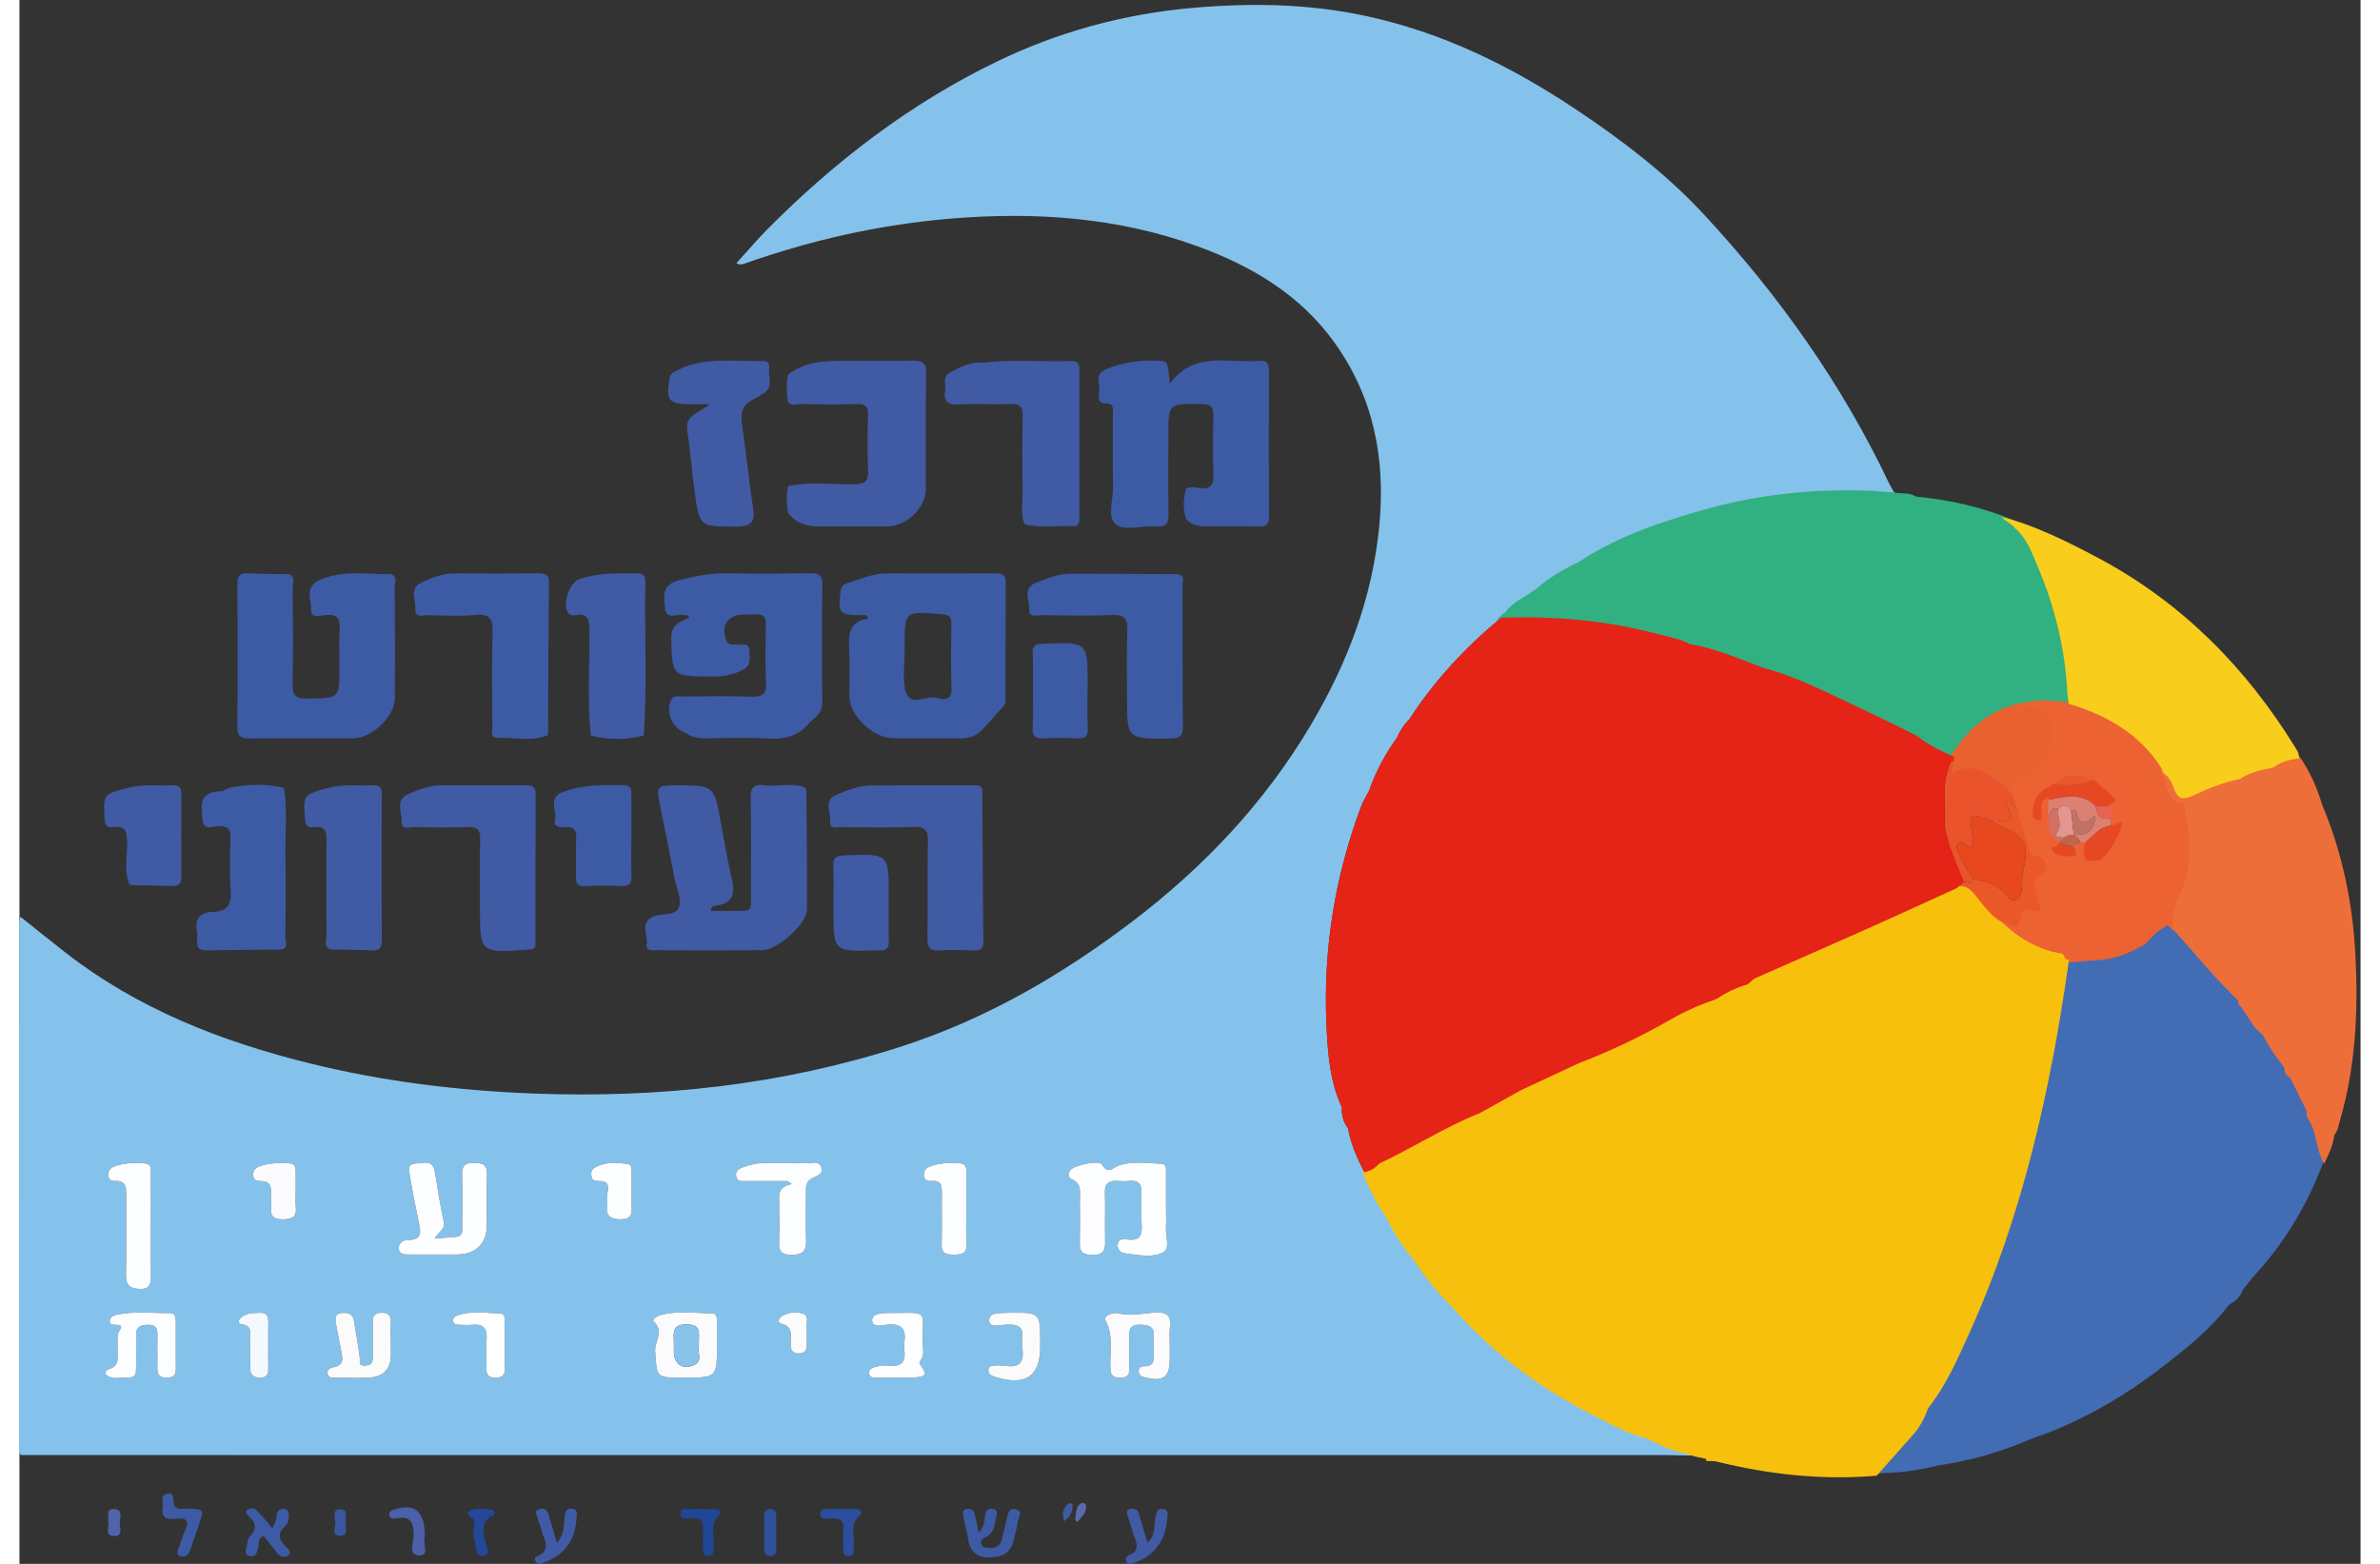 <?xml version="1.0" encoding="UTF-8" standalone="no"?>
<svg
   xmlns:dc="http://purl.org/dc/elements/1.1/"
   xmlns:cc="http://creativecommons.org/ns#"
   xmlns:rdf="http://www.w3.org/1999/02/22-rdf-syntax-ns#"
   xmlns:svg="http://www.w3.org/2000/svg"
   xmlns="http://www.w3.org/2000/svg"
   version="1.1"
   id="svg4518"
   xml:space="preserve"
   width="350"
   height="230"
   viewBox="0 0 224.531 150"><rect x="0" y="0" width="224.531" height="150" fill="#333333" stroke="none"/><defs
     id="defs4522" /><g
     id="g4526"
     transform="matrix(0.313,0,0,-0.299,-22.127,165.481)"><path
       d="m 311.945,125.544 c 0,0.778 0.082,1.568 -0.017,2.334 -0.187,1.442 0.775,3.452 -1.137,4.13 -2.083,0.738 -4.335,0.485 -6.331,-0.675 -1.157,-0.671 -1.64,-2.154 -0.351,-2.494 3.87,-1.018 2.788,-3.933 2.903,-6.402 0.078,-1.659 0.101,-3.134 2.391,-3.163 2.183,-0.029 2.608,1.213 2.547,2.997 -0.037,1.089 -0.008,2.181 -0.005,3.272 z m -165.009,-3.639 c 0,2.495 -0.047,4.992 0.017,7.485 0.046,1.849 -0.475,3.018 -2.609,2.934 -2.352,-0.093 -4.753,-0.036 -6.323,-2.211 -0.426,-0.591 0.012,-1.372 0.637,-1.448 3.708,-0.451 2.576,-3.268 2.66,-5.394 0.118,-2.959 0.008,-5.926 0.064,-8.887 0.034,-1.844 0.957,-2.828 2.915,-2.878 2.113,-0.054 2.69,1.051 2.647,2.915 -0.056,2.494 -0.015,4.99 -0.008,7.485 z m 72.482,-0.323 c 0,2.656 0.02,5.311 -0.009,7.967 -0.012,1.084 0.049,2.515 -1.403,2.554 -4.345,0.115 -8.744,0.906 -13.011,-0.568 -0.911,-0.315 -1.677,-0.938 -1.349,-2.097 0.271,-0.962 1.156,-0.929 1.912,-0.96 1.252,-0.054 2.518,-0.148 3.755,-0.011 3.558,0.394 4.759,-1.212 4.523,-4.627 -0.214,-3.109 -0.005,-6.246 -0.053,-9.369 -0.031,-1.85 0.514,-2.925 2.628,-2.978 2.249,-0.056 3.109,0.884 3.029,3.06 -0.086,2.34 -0.019,4.685 -0.022,7.03 z m 38.841,49.576 c 0,2.037 0.022,4.074 -0.009,6.111 -0.015,1.071 0.166,2.538 -1.165,2.756 -3.425,0.559 -6.897,0.733 -10.073,-1.117 -1.094,-0.638 -1.236,-1.755 -1.05,-2.897 0.192,-1.177 1.114,-1.44 2.105,-1.415 2.96,0.078 3.357,-1.446 2.779,-3.949 -0.309,-1.343 -0.01,-2.814 -0.128,-4.216 -0.262,-3.066 1.097,-4.084 4.133,-4.12 3.244,-0.037 3.584,1.654 3.431,4.145 -0.094,1.562 -0.018,3.133 -0.022,4.7 z m -102.923,0.327 c 0,2.036 -0.002,4.073 8e-4,6.11 0.001,1.348 -0.221,2.569 -1.911,2.668 -3.146,0.186 -6.272,0.188 -9.283,-1.009 -1.372,-0.545 -1.927,-1.488 -1.829,-2.909 0.101,-1.45 1.09,-1.793 2.283,-1.767 2.894,0.064 3.298,-1.753 3.202,-4.044 -0.058,-1.408 0.087,-2.827 -0.032,-4.228 -0.222,-2.647 0.485,-4.004 3.574,-4.011 3.055,-0.007 4.361,0.904 4.032,4.025 -0.18,1.704 -0.032,3.444 -0.037,5.167 z m 228.147,-48.746 c 0.001,9.674 0.001,9.674 -9.637,9.577 -0.156,-0.002 -0.315,0.013 -0.47,-0.002 -2.234,-0.215 -5.682,0.401 -5.54,-2.617 0.112,-2.356 3.451,-1.272 5.268,-1.171 3.542,0.194 5.429,-0.716 4.834,-4.649 -0.393,-2.59 1.063,-5.741 -0.717,-7.711 -1.693,-1.873 -4.769,-0.471 -7.217,-0.753 -1.073,-0.124 -2.386,0.059 -2.431,-1.505 -0.038,-1.302 0.977,-1.805 2.093,-2.17 9.22,-3.019 13.81,0.161 13.816,9.593 v 1.408 z M 338.901,111.513 v 0.038 c 2.037,0 4.086,-0.135 6.11,0.029 3.584,0.291 3.859,0.947 1.744,3.961 -0.485,0.69 -0.207,1.065 0.121,1.577 1.105,1.726 0.641,3.663 0.606,5.496 -0.209,10.921 2.341,9.684 -10.652,9.628 -1.924,-0.009 -4.976,-0.145 -4.866,-2.44 0.115,-2.37 3.121,-1.431 4.744,-1.273 4.321,0.422 5.693,-1.471 5.163,-5.442 -0.124,-0.922 -0.109,-1.886 -10e-4,-2.811 0.41,-3.544 -0.795,-5.405 -4.691,-4.91 -1.214,0.154 -2.532,0.031 -3.719,-0.283 -1.136,-0.301 -2.682,-0.662 -2.413,-2.33 0.235,-1.443 1.617,-1.209 2.68,-1.231 1.723,-0.036 3.449,-0.01 5.174,-0.01 z m 21.936,53.953 c 0,3.911 0.005,7.822 -0.003,11.732 -0.002,1.437 0.048,2.956 -1.974,3.07 -3.142,0.177 -6.266,0.184 -9.255,-1.067 -1.356,-0.566 -1.916,-1.518 -1.762,-2.942 0.157,-1.45 1.213,-1.759 2.367,-1.663 3.053,0.253 3.154,-1.645 3.127,-3.893 -0.069,-5.474 0.091,-10.954 -0.067,-16.424 -0.083,-2.899 1.38,-3.336 3.777,-3.313 2.315,0.021 3.971,0.26 3.832,3.238 -0.173,3.747 -0.042,7.507 -0.041,11.261 z M 184.478,123.577 c 0,1.722 -0.051,3.447 0.014,5.167 0.079,2.102 -0.163,3.68 -2.95,3.594 -2.6,-0.081 -2.586,-1.679 -2.577,-3.496 0.018,-3.602 -0.028,-7.204 0.012,-10.805 0.019,-1.702 -0.57,-2.586 -2.432,-2.648 -2.122,-0.071 -1.417,1.171 -1.555,2.397 -0.456,4.024 -1.211,8.013 -1.805,12.024 -0.34,2.298 -1.895,2.615 -3.793,2.444 -2.105,-0.19 -1.974,-1.748 -1.754,-3.138 0.486,-3.077 1.162,-6.125 1.683,-9.198 0.368,-2.167 0.936,-4.437 -2.348,-5.047 -1.003,-0.187 -2.246,-0.796 -1.836,-2.243 0.399,-1.414 1.736,-1.094 2.779,-1.105 3.453,-0.038 6.925,-0.239 10.354,0.051 3.714,0.311 5.949,2.525 6.18,6.368 0.113,1.872 0.02,3.758 0.026,5.637 z m 238.693,-1.849 c 0,2.029 -0.18,4.079 0.04,6.084 0.375,3.42 -0.778,4.791 -4.404,4.582 -3.83,-0.221 -7.632,-1.28 -11.58,-0.23 -1.461,0.388 -4.516,-0.783 -3.712,-2.36 2.689,-5.277 1.005,-10.713 1.543,-16.027 0.193,-1.902 1.255,-2.256 2.838,-2.262 1.587,-0.005 2.813,0.345 2.821,2.256 0.017,3.59 0.142,7.186 0.002,10.77 -0.103,2.643 0.493,4.075 3.585,3.968 2.695,-0.095 4.174,-0.821 3.97,-3.763 -0.118,-1.708 -0.045,-3.433 -0.011,-5.151 0.045,-2.231 0.341,-4.545 -3.085,-4.431 -1.101,0.037 -1.643,-0.804 -1.514,-1.906 0.13,-1.115 0.966,-1.426 1.937,-1.679 5.62,-1.464 7.562,0.043 7.569,5.936 0.001,1.405 0,2.809 0.002,4.214 z m -304.567,0.263 c 0,2.502 0.009,5.006 -0.003,7.509 -0.006,1.298 -0.088,2.739 -1.811,2.723 -5.312,-0.047 -10.653,0.65 -15.925,-0.438 -1.035,-0.214 -2.349,-0.697 -2.498,-1.885 -0.21,-1.687 1.304,-1.373 2.321,-1.452 1.613,-0.127 1.244,-0.868 0.67,-1.812 -1.051,-1.732 -0.439,-3.67 -0.595,-5.513 -0.222,-2.624 1.087,-5.839 -2.914,-6.964 -0.829,-0.233 -1.015,-1.521 -0.382,-1.951 2.1,-1.429 4.546,-0.554 6.844,-0.627 1.985,-0.064 2.129,1.429 2.131,2.921 0.006,3.598 0.056,7.196 0.001,10.793 -0.037,2.527 1.349,3.137 3.582,3.175 2.301,0.039 3.01,-1.001 2.958,-3.131 -0.087,-3.595 0.041,-7.196 -0.039,-10.793 -0.05,-2.188 0.813,-3.108 3.052,-3.055 2.122,0.051 2.663,1.145 2.625,2.99 -0.052,2.502 -0.013,5.006 -0.017,7.509 z m 165.809,-0.264 c 0,2.497 0.022,4.994 -0.01,7.49 -0.014,1.217 0.184,2.912 -1.511,2.923 -5.277,0.035 -10.61,0.967 -15.815,-0.598 -1.007,-0.302 -2.739,-1.336 -2.014,-2.028 3.293,-3.148 0.201,-6.426 0.411,-9.568 0.565,-8.416 0.189,-8.441 8.587,-8.442 10.361,-0.002 10.361,-0.002 10.353,10.223 z m 21.626,52.84 c 0.441,-0.314 0.881,-0.627 1.322,-0.94 -4.732,-0.983 -3.813,-4.105 -3.844,-6.829 -0.044,-3.903 0.135,-7.814 -0.049,-11.71 -0.138,-2.919 0.651,-4.218 3.888,-4.179 3.255,0.039 4.492,1.154 4.386,4.399 -0.167,5.149 -0.04,10.306 -0.046,15.459 -0.002,1.722 -0.145,3.442 1.635,4.574 1.463,0.93 4.072,1.355 2.942,3.912 -0.874,1.975 -3.07,0.99 -4.669,1.04 -4.065,0.126 -8.14,-0.033 -12.207,0.069 -2.409,0.06 -4.65,-0.475 -6.859,-1.301 -1.414,-0.529 -2.601,-1.303 -2.204,-3.063 0.379,-1.685 1.846,-1.409 3.052,-1.418 4.218,-0.031 8.434,-0.012 12.653,-0.012 z M 110.967,160.292 c 0,5.483 0.021,10.966 -0.014,16.45 -0.01,1.5 0.37,3.361 -1.993,3.525 -3.149,0.219 -6.28,0.159 -9.274,-1.051 -1.14,-0.461 -1.73,-1.267 -1.752,-2.509 -0.024,-1.335 0.595,-2.157 1.935,-2.092 3.536,0.169 3.556,-2.139 3.542,-4.669 -0.046,-8.459 0.109,-16.921 -0.085,-25.378 -0.073,-3.271 1.17,-4.534 4.305,-4.607 3.264,-0.076 3.379,1.958 3.355,4.353 -0.056,5.326 -0.017,10.652 -0.019,15.979 z m 86.978,-4.193 c 1.018,2.087 3.265,2.958 2.766,5.419 -1.08,5.338 -1.943,10.725 -2.747,16.112 -0.608,4.067 -3.667,2.621 -5.855,2.572 -2.739,-0.06 -2.013,-2.396 -1.774,-3.927 0.773,-4.925 1.713,-9.824 2.676,-14.714 0.596,-3.035 1.404,-5.953 -3.454,-5.917 -1.391,0.011 -2.765,-1.059 -2.645,-2.749 0.138,-1.939 1.787,-1.869 3.205,-1.875 4.856,-0.019 9.715,-0.027 14.571,-0.005 5.753,0.025 9.191,3.474 9.216,9.256 0.024,5.47 -0.128,10.947 0.058,16.412 0.1,2.971 -1.13,3.689 -3.874,3.722 -2.894,0.036 -3.846,-0.99 -3.756,-3.827 0.17,-5.467 0.068,-10.942 0.04,-16.413 -0.007,-1.508 0.349,-3.3 -2.022,-3.495 -1.983,-0.162 -3.963,-0.351 -6.403,-0.571 z m 224.079,9.29 c 0,3.918 0.015,7.836 -0.011,11.754 -0.008,1.219 0.207,2.936 -1.468,2.984 -4.353,0.127 -8.786,0.986 -13.041,-0.584 -1.794,-0.662 -3.25,-2.982 -5.111,0.34 -0.849,1.517 -8.47,-0.205 -9.681,-1.786 -0.819,-1.068 -0.697,-2.449 0.303,-2.881 3.347,-1.448 2.58,-4.257 2.605,-6.816 0.042,-4.232 0.07,-8.465 -0.01,-12.695 -0.049,-2.678 -0.17,-4.781 3.746,-4.827 4.154,-0.048 4.055,2.192 4.001,5.063 -0.094,5.014 0.086,10.034 -0.059,15.045 -0.114,3.961 2.531,3.761 5.077,3.55 2.491,-0.206 6.164,1.428 6.127,-3.42 -0.025,-3.447 -0.16,-6.906 0.047,-10.342 0.203,-3.347 -0.342,-5.583 -4.484,-4.92 -1.184,0.19 -2.653,0.199 -2.85,-1.605 -0.196,-1.786 1.008,-2.742 2.444,-2.915 3.874,-0.465 8.214,-1.477 11.502,0.403 2.241,1.281 0.623,5.252 0.836,8.01 0.145,1.87 0.029,3.76 0.026,5.641 z M 70.582,87.199 c 0.011,56.582 0.022,113.164 0.044,169.748 0,0.581 0.167,1.162 0.36,2.422 4.882,-4.068 9.333,-7.846 13.856,-11.535 22.086,-18.011 47.759,-28.543 75.061,-35.569 22.373,-5.758 45.129,-8.678 68.233,-9.603 38.578,-1.546 76.31,2.724 112.944,15.142 25.997,8.812 49.071,22.942 70.432,39.9 22.19,17.618 40.855,38.406 54.856,63.128 11.3,19.955 18.961,41.078 21.02,64.145 1.9,21.292 -1.658,41.104 -13.979,58.909 -10.389,15.012 -25.119,24.242 -41.86,30.603 -24.233,9.207 -49.331,11.043 -74.977,8.878 -22.032,-1.861 -43.264,-6.913 -63.938,-14.561 -0.542,-0.2 -1.107,-0.337 -2.268,0.179 3.211,3.699 6.284,7.527 9.655,11.075 20.44,21.515 43.297,39.97 69.853,53.482 18.885,9.607 38.967,15.391 60.151,17.36 17.755,1.651 35.352,1.398 52.846,-2.493 23.687,-5.268 44.732,-16.116 64.456,-29.849 14.323,-9.973 27.929,-20.832 39.527,-33.914 23.006,-25.948 42.26,-54.401 56.624,-86.033 0.576,-1.268 1.31,-2.464 1.971,-3.694 -2.949,0.22 -5.897,0.544 -8.853,0.641 -16.366,0.537 -32.507,-1.18 -48.238,-5.72 -13.689,-3.949 -27.147,-8.591 -39.075,-16.713 -5.185,-2.448 -9.956,-5.517 -14.189,-9.396 -2.735,-2.302 -6.251,-3.612 -8.44,-6.608 -0.334,-0.286 -0.669,-0.573 -1.001,-0.858 -0.327,-0.339 -0.653,-0.679 -0.979,-1.018 -10.989,-9.524 -20.545,-20.28 -28.179,-32.685 -1.719,-1.623 -2.79,-3.659 -3.71,-5.792 -3.633,-5.236 -6.488,-10.861 -8.509,-16.905 -0.818,-1.673 -1.802,-3.288 -2.429,-5.031 -8.262,-22.986 -11.778,-46.711 -10.629,-71.078 0.41,-8.689 1.088,-17.414 4.693,-25.559 -0.166,-2.435 0.439,-4.655 1.864,-6.646 0.867,-5.014 2.824,-9.644 5.033,-14.184 1.841,-4.943 4.118,-9.668 7.056,-14.062 2.251,-5.079 5.294,-9.669 8.679,-14.05 3.345,-5.566 7.47,-10.528 11.931,-15.227 12.38,-14.717 27.264,-26.277 44.38,-35.022 4.6,-2.506 9.133,-5.155 14.296,-6.407 2.316,-1.137 4.631,-2.275 6.948,-3.412 -2.697,-0.957 -5.473,-1.121 -8.323,-1.119 -97.214,0.032 -194.427,0.026 -291.64,0.026 -66.118,0 -132.235,0.043 -198.351,-0.096 -4.365,-0.009 -5.554,1.195 -5.487,5.502 0.251,15.665 0.099,31.337 0.099,47.005 v 7.703 c -0.308,-0.005 -0.618,-0.01 -0.926,-0.015 V 87.202 c -0.297,-0.009 -0.594,-0.01 -0.89,-0.003"
       style="fill:#85c2eb;fill-opacity:1;fill-rule:nonzero;stroke:none"
       id="path4528" /><path
       d="m 453.572,434.608 c 0.008,2.15 -0.649,3.326 -2.938,3.088 -9.295,-0.963 -19.801,3.523 -27.416,-7.294 -0.727,6.988 -0.717,7.122 -2.94,7.285 -5.715,0.417 -11.224,-0.399 -16.554,-2.664 -3.869,-1.645 -1.787,-4.835 -2.183,-7.34 -0.249,-1.567 -0.646,-3.649 2.176,-3.662 2.486,-0.011 2.001,-1.936 2.007,-3.409 0.03,-7.834 -0.089,-15.669 0.055,-23.5 0.073,-4.018 -1.844,-9.332 0.743,-11.716 2.756,-2.54 8.091,-0.438 12.27,-0.844 3.111,-0.303 4.088,0.848 4.02,3.951 -0.184,8.455 -0.064,16.918 -0.064,25.378 0,10.256 -0.002,10.117 10.194,9.977 3.115,-0.043 3.631,-1.288 3.579,-3.926 -0.124,-6.264 -0.184,-12.538 0.026,-18.798 0.109,-3.22 -0.819,-4.623 -4.216,-4.266 -1.446,0.151 -3.902,0.823 -4.285,-0.704 -0.661,-2.642 -0.838,-5.694 -0.154,-8.296 0.605,-2.307 3.292,-3.206 5.747,-3.244 5.651,-0.088 11.307,0.038 16.957,-0.07 2.284,-0.044 2.984,0.864 2.977,3.053 -0.059,15.666 -0.058,31.334 -0.002,47"
       style="fill:#3d5aa4;fill-opacity:1;fill-rule:nonzero;stroke:none"
       id="path4530" /><path
       d="m 300.43,435.569 c 0.202,1.281 -0.625,2.137 -1.94,2.091 -8.839,-0.307 -17.929,1.537 -26.285,-3.038 -1.115,-0.611 -2.067,-0.993 -2.312,-2.566 -1.134,-7.274 -0.331,-8.301 7.003,-8.284 1.249,0.003 2.5,10e-4 5.333,10e-4 -3.557,-2.809 -7.564,-3.633 -6.928,-8.162 0.935,-6.646 1.416,-13.353 2.287,-20.01 1.468,-11.232 1.532,-11.113 12.943,-11.074 4.12,0.015 5.617,1.363 4.998,5.612 -1.327,9.115 -2.151,18.302 -3.468,27.419 -0.551,3.814 0.488,6.38 3.955,8.031 0.983,0.469 1.907,1.085 2.796,1.721 3.116,2.226 1.181,5.489 1.617,8.26"
       style="fill:#405aa4;fill-opacity:1;fill-rule:nonzero;stroke:none"
       id="path4532" /><path
       d="m 258.233,272.498 c -0.147,4.062 -0.041,8.133 -0.042,12.199 -0.001,4.536 -0.006,9.072 10e-4,13.608 0.002,1.588 0.202,3.177 -2.218,3.227 -6.444,0.132 -12.901,0.289 -18.987,-2.259 -4.37,-1.829 -1.583,-5.75 -2.182,-8.667 -0.52,-2.538 1.491,-2.687 3.325,-2.523 2.559,0.228 3.222,-1.048 3.153,-3.368 -0.122,-4.063 0.044,-8.135 -0.075,-12.197 -0.065,-2.235 0.287,-3.528 3.034,-3.342 3.59,0.241 7.213,0.185 10.812,0.028 2.521,-0.111 3.263,0.906 3.177,3.294"
       style="fill:#3d5aa4;fill-opacity:1;fill-rule:nonzero;stroke:none"
       id="path4534" /><path
       d="m 364.656,61.695 c 1.783,2.162 1.707,4.094 2.004,5.918 0.207,1.262 0.901,2.017 2.231,1.799 1.552,-0.255 1.426,-1.44 1.145,-2.538 -0.534,-2.078 -0.517,-4.357 -2.349,-5.966 -0.933,-0.819 -2.945,-0.999 -2.197,-2.97 0.385,-1.018 1.492,-0.996 2.426,-1.054 1.736,-0.108 3.17,0.466 3.666,2.229 0.631,2.244 0.976,4.569 1.594,6.818 0.42,1.536 0.403,3.994 2.875,3.345 2.357,-0.617 0.692,-2.632 0.548,-3.954 -0.217,-2.002 -0.887,-3.95 -1.256,-5.941 -0.778,-4.196 -3.724,-5.528 -7.493,-5.559 -3.634,-0.029 -5.793,1.85 -6.402,5.496 -0.41,2.457 -1.007,4.882 -1.427,7.338 -0.167,0.983 -0.761,2.308 0.836,2.697 1.508,0.366 2.325,-0.459 2.606,-1.926 0.318,-1.662 0.686,-3.312 1.192,-5.732"
       style="fill:#3d5aa4;fill-opacity:1;fill-rule:nonzero;stroke:none"
       id="path4536" /><path
       d="m 148.229,63.216 c 0.463,1.095 0.623,1.528 0.825,1.941 0.699,1.435 -0.186,3.698 2.135,4.252 0.511,0.121 1.5,-0.099 1.66,-0.442 0.875,-1.881 0.322,-4.049 -0.866,-5.217 -2.635,-2.592 -1.544,-4.416 0.38,-6.542 0.633,-0.699 1.958,-1.686 0.711,-2.712 -1.08,-0.89 -2.454,-0.445 -3.326,0.64 -1.456,1.814 -2.793,3.724 -4.2,5.62 -2.086,-0.902 -1.335,-2.755 -1.742,-4.101 -0.381,-1.258 -0.631,-2.649 -2.265,-2.425 -2.221,0.303 -1.393,2.048 -1.193,3.323 0.169,1.069 0.3,2.388 0.974,3.091 2.223,2.315 1.871,4.265 -0.278,6.31 -0.648,0.618 -1.44,1.524 -0.293,2.301 0.801,0.542 1.951,0.41 2.613,-0.298 1.569,-1.678 2.985,-3.5 4.863,-5.741"
       style="fill:#3d5aa4;fill-opacity:1;fill-rule:nonzero;stroke:none"
       id="path4538" /><path
       d="m 235.363,58.552 c 2.462,2.871 2.07,5.644 2.369,8.222 0.177,1.533 0.403,2.927 2.371,2.66 1.848,-0.25 1.332,-1.665 1.284,-2.909 -0.272,-7.042 -3.805,-12.097 -10.086,-14.362 -0.723,-0.26 -1.392,-0.782 -2.114,-0.046 -0.66,0.674 -0.722,1.735 -0.042,2.029 5.039,2.17 2.036,5.614 1.455,8.638 -0.234,1.215 -0.796,2.365 -1.061,3.577 -0.23,1.058 -1.462,2.493 0.571,3.04 1.807,0.488 2.46,-0.768 2.86,-2.271 0.706,-2.65 1.471,-5.285 2.394,-8.578"
       style="fill:#3f5ba5;fill-opacity:1;fill-rule:nonzero;stroke:none"
       id="path4540" /><path
       d="m 416.348,58.636 c 2.749,2.592 1.878,5.803 2.534,8.498 0.326,1.345 0.53,2.56 2.236,2.28 1.758,-0.288 1.397,-1.553 1.298,-2.89 -0.542,-7.32 -3.955,-12.23 -10.163,-14.401 -0.894,-0.312 -1.801,-0.834 -2.364,0.421 -0.376,0.841 -0.09,1.66 0.699,1.974 3.724,1.474 2.379,4.027 1.536,6.544 -0.645,1.925 -1.164,3.892 -1.778,5.827 -0.336,1.062 -0.9,2.169 0.806,2.535 1.268,0.272 2.157,-0.253 2.523,-1.49 0.866,-2.925 1.689,-5.862 2.673,-9.299"
       style="fill:#405aa4;fill-opacity:1;fill-rule:nonzero;stroke:none"
       id="path4542" /><path
       d="m 120.905,54.13 c -1.819,0.096 -2.094,0.85 -1.593,2.205 0.759,2.054 1.264,4.214 2.15,6.208 1.28,2.882 0.618,4.088 -2.622,3.713 -2.634,-0.304 -4.856,0.03 -4.209,3.585 0.283,1.552 -1.016,3.957 1.327,4.43 2.46,0.496 1.676,-1.952 2.063,-3.296 0.632,-2.197 2.509,-1.425 3.944,-1.467 5.407,-0.16 5.403,-0.122 3.646,-5.395 -0.841,-2.523 -1.672,-5.05 -2.477,-7.585 -0.405,-1.274 -1.035,-2.262 -2.229,-2.399"
       style="fill:#3d5aa4;fill-opacity:1;fill-rule:nonzero;stroke:none"
       id="path4544" /><path
       d="m 228.87,298.792 c 0.012,2.469 -1.219,2.767 -3.231,2.752 -8.622,-0.06 -17.245,-0.023 -25.866,-0.019 -3.558,0.002 -6.744,-1.402 -9.88,-2.797 -4.278,-1.905 -1.928,-5.795 -2.09,-8.74 -0.164,-3.015 2.722,-1.815 4.323,-1.858 5.326,-0.144 10.665,-0.204 15.986,0.005 2.919,0.115 3.805,-0.893 3.744,-3.74 -0.159,-7.348 -0.053,-14.701 -0.053,-22.052 0,-14.706 0,-14.706 15.205,-13.494 0.307,0.05 0.616,0.102 0.924,0.152 0.669,0.263 0.889,0.798 0.889,1.463 0.005,16.11 -0.026,32.22 0.048,48.329"
       style="fill:#405aa4;fill-opacity:1;fill-rule:nonzero;stroke:none"
       id="path4546" /><path
       d="m 279.558,69.351 c 1.404,0 2.809,0.043 4.21,-0.015 0.981,-0.039 2.345,-0.794 1.585,-1.535 -3.334,-3.262 -1.55,-7.258 -1.98,-10.915 -0.126,-1.064 0.159,-2.426 -1.321,-2.559 -1.675,-0.152 -1.973,1.101 -1.949,2.498 0.035,2.023 -0.107,4.054 0.036,6.067 0.185,2.59 -0.741,3.755 -3.465,3.513 -1.27,-0.112 -3.346,-0.649 -3.447,1.276 -0.125,2.425 2.147,1.518 3.527,1.667 0.925,0.1 1.869,0.019 2.805,0.019 z"
       style="fill:#204696;fill-opacity:1;fill-rule:nonzero;stroke:none"
       id="path4548" /><path
       d="m 194.913,60.454 c -0.835,-1.778 1.591,-5.904 -1.526,-5.978 -3.82,-0.089 -1.903,4.128 -1.9,6.327 0.007,3.971 -0.642,6.543 -5.427,5.553 -0.97,-0.2 -1.977,-0.079 -2.06,1.192 -0.076,1.151 0.839,1.456 1.788,1.756 6.215,1.965 9.128,-0.729 9.126,-8.85"
       style="fill:#4b60a8;fill-opacity:1;fill-rule:nonzero;stroke:none"
       id="path4550" /><path
       d="m 322.537,69.374 c 1.556,0 3.116,0.067 4.667,-0.022 1.18,-0.067 1.904,-1.296 1.182,-1.863 -3.755,-2.953 -1.444,-6.941 -2.051,-10.401 -0.202,-1.156 0.309,-2.766 -1.548,-2.787 -1.776,-0.019 -1.675,1.466 -1.674,2.726 0.003,1.865 -0.124,3.739 0.035,5.59 0.243,2.829 -0.849,4.01 -3.738,3.736 -1.276,-0.122 -3.349,-0.555 -3.332,1.417 0.021,2.283 2.233,1.511 3.657,1.633 0.929,0.079 1.867,0.016 2.802,0.016 z"
       style="fill:#2d4e9c;fill-opacity:1;fill-rule:nonzero;stroke:none"
       id="path4552" /><path
       d="m 209.734,61.733 c 0.194,2.096 0.548,3.087 0.297,3.89 -0.363,1.157 -3.562,1.926 -1.008,3.317 1.68,0.914 4.236,0.381 6.378,0.219 0.847,-0.064 1.195,-1.372 0.457,-1.787 -4.271,-2.394 -2.943,-5.867 -2.167,-9.389 0.255,-1.15 1.379,-3.045 -0.644,-3.565 -2.265,-0.581 -2.264,1.539 -2.563,2.994 -0.372,1.818 -0.638,3.658 -0.751,4.321"
       style="fill:#244797;fill-opacity:1;fill-rule:nonzero;stroke:none"
       id="path4554" /><path
       d="m 302.579,61.693 c 0.002,-1.718 0.002,-3.435 0.001,-5.154 0,-1.173 -0.197,-2.254 -1.684,-2.276 -1.349,-0.02 -1.968,0.785 -1.972,2.08 -0.011,3.591 -0.006,7.183 -0.009,10.775 -9e-4,1.216 0.353,2.194 1.766,2.261 1.829,0.086 1.889,-1.223 1.894,-2.532 0.004,-1.718 9e-4,-3.436 0.003,-5.154"
       style="fill:#2e509d;fill-opacity:1;fill-rule:nonzero;stroke:none"
       id="path4556" /><path
       d="m 311.828,299.714 v 0 c -0.036,0.307 -0.073,0.615 -0.109,0.922 -1.527,-0.003 -3.055,-0.029 -4.582,-0.047 1.527,0.019 3.056,0.044 4.582,0.047 -4.132,2.026 -8.531,0.272 -12.758,0.895 -3.343,0.493 -4.259,-0.881 -4.2,-4.158 0.194,-10.805 0.089,-21.616 0.062,-32.424 -0.003,-1.624 0.531,-3.695 -2.256,-3.689 -3.33,0.008 -6.66,0.002 -9.996,0.002 0.107,1.343 0.733,1.585 1.333,1.647 5.364,0.564 6.106,3.774 5.127,8.34 -1.278,5.965 -2.358,11.977 -3.373,17.994 -2.079,12.34 -2.038,12.347 -14.313,12.276 -5.229,-0.031 -5.513,-0.446 -4.475,-5.792 1.551,-7.987 3.037,-15.985 4.544,-23.981 0.578,-3.069 2.216,-6.451 1.438,-9.133 -0.936,-3.228 -5.456,-1.895 -8.104,-3.28 -3.986,-2.085 -1.415,-5.835 -1.864,-8.784 -0.367,-2.417 1.929,-1.917 3.386,-1.922 10.677,-0.032 21.352,-0.069 32.029,0.006 4.644,0.032 13.671,8.43 13.704,13.039 0.089,12.68 -0.099,25.362 -0.176,38.042"
       style="fill:#405aa4;fill-opacity:1;fill-rule:nonzero;stroke:none"
       id="path4558" /><path
       d="m 229.592,369.537 c -8.477,-0.089 -16.956,-0.06 -25.435,-0.024 -3.742,0.016 -7.117,-1.341 -10.319,-2.949 -3.781,-1.899 -1.646,-5.587 -1.825,-8.44 -0.197,-3.114 2.611,-1.958 4.222,-2.004 4.707,-0.135 9.457,-0.412 14.121,0.056 4.647,0.466 5.409,-1.458 5.304,-5.526 -0.258,-10.019 -0.115,-20.049 -0.055,-30.073 0.009,-1.399 -0.792,-3.829 1.471,-3.789 5.172,0.093 10.456,-1.325 15.523,0.8 0.024,0.312 0.048,0.623 0.073,0.936 0.077,15.97 0.105,31.941 0.282,47.911 0.03,2.619 -1.067,3.125 -3.363,3.101"
       style="fill:#3d5aa4;fill-opacity:1;fill-rule:nonzero;stroke:none"
       id="path4560" /><path
       d="m 181.707,298.576 c 0.004,1.817 -0.304,3.074 -2.505,2.955 -4.67,-0.254 -9.365,0.462 -14.01,-0.864 -7.493,-2.138 -7.585,-2.218 -7.025,-9.799 0.14,-1.911 0.629,-3.073 2.699,-2.778 3.715,0.53 3.947,-1.613 3.917,-4.491 -0.111,-10.155 -0.084,-20.314 0.005,-30.471 0.013,-1.396 -0.926,-3.162 0.939,-4.203 l 0.93,-0.08 c 4.065,-0.078 8.134,-0.088 12.194,-0.261 2.345,-0.101 2.872,0.996 2.865,3.112 -0.06,15.626 -0.048,31.254 -0.009,46.88"
       style="fill:#405aa4;fill-opacity:1;fill-rule:nonzero;stroke:none"
       id="path4562" /><path
       d="m 365.739,299.689 c 0.031,0.114 0.107,0.237 0.084,0.34 -0.047,0.214 -0.146,0.418 -0.223,0.626 -0.39,0.889 -1.193,0.866 -1.971,0.866 -10.658,-0.009 -21.316,0.013 -31.973,-0.053 -3.848,-0.023 -7.4,-1.541 -10.784,-3.066 -3.891,-1.754 -1.45,-5.538 -1.746,-8.369 -0.294,-2.817 2.3,-1.905 3.789,-1.923 7.209,-0.083 14.427,-0.217 21.628,0.049 3.495,0.129 4.599,-0.854 4.522,-4.423 -0.232,-10.472 -9e-4,-20.954 -0.137,-31.428 -0.038,-2.834 0.781,-3.943 3.725,-3.748 3.433,0.228 6.893,0.112 10.339,0.022 2.042,-0.054 3.109,0.318 3.078,2.811 -0.202,16.097 -0.238,32.197 -0.329,48.296"
       style="fill:#405aa4;fill-opacity:1;fill-rule:nonzero;stroke:none"
       id="path4564" /><path
       d="m 337.057,263.775 c 10e-4,0.783 10e-4,1.564 10e-4,2.346 -0.004,13.604 -10e-4,13.539 -13.789,12.902 -2.447,-0.114 -3.28,-0.825 -3.197,-3.27 0.16,-4.689 0.049,-9.386 0.047,-14.08 -0.005,-13.595 -0.005,-13.595 13.5,-13.065 0.157,0.006 0.315,0.017 0.471,-0.001 2.249,-0.265 3.065,0.736 2.999,2.966 -0.117,4.064 -0.033,8.134 -0.033,12.202"
       style="fill:#405aa4;fill-opacity:1;fill-rule:nonzero;stroke:none"
       id="path4566" /><path
       d="m 97.814,65.305 c 0.455,1.567 -0.847,4.183 1.802,4.067 3.18,-0.139 1.698,-3.043 1.817,-4.754 0.101,-1.449 0.931,-4.031 -1.696,-3.915 -3.295,0.146 -1.171,3.138 -1.924,4.602"
       style="fill:#4f64aa;fill-opacity:1;fill-rule:nonzero;stroke:none"
       id="path4568" /><path
       d="m 170.789,64.955 c -0.549,-1.499 0.975,-4.156 -1.666,-4.167 -3.113,-0.013 -1.509,2.847 -1.616,4.373 -0.098,1.416 -1.189,4.077 1.422,4.106 3.093,0.035 1.158,-2.884 1.86,-4.312"
       style="fill:#3956a1;fill-opacity:1;fill-rule:nonzero;stroke:none"
       id="path4570" /><path
       d="m 120.288,298.907 c 0.004,1.7 -0.608,2.701 -2.448,2.614 -4.684,-0.219 -9.391,0.459 -14.05,-0.825 -7.386,-2.034 -7.49,-2.138 -6.995,-9.835 0.123,-1.917 0.581,-3.092 2.661,-2.77 3.965,0.613 4.098,-1.672 4.213,-4.723 0.173,-4.569 -1.122,-9.248 0.789,-13.715 0.32,-0.057 0.64,-0.113 0.96,-0.169 3.918,-0.082 7.838,-0.102 11.751,-0.27 2.147,-0.091 3.159,0.606 3.141,2.905 -0.072,8.928 -0.044,17.857 -0.022,26.787"
       style="fill:#405aa4;fill-opacity:1;fill-rule:nonzero;stroke:none"
       id="path4572" /><path
       d="m 136.305,299.285 c 0.589,-0.003 1.179,0.014 1.769,0.046 -0.59,-0.032 -1.18,-0.049 -1.769,-0.046 z m 15.874,-46.783 c 0.099,8.76 0.166,17.524 0.016,26.282 -0.123,7.314 0.641,14.648 -0.431,21.944 -5.52,1.347 -11.046,1.186 -16.574,0.051 -0.81,-0.385 -1.619,-0.771 -2.428,-1.156 -0.603,-0.038 -1.214,-0.03 -1.809,-0.122 -5.605,-0.861 -4.275,-5.177 -4.214,-8.709 0.073,-4.171 3.425,-2.282 5.287,-2.318 2.851,-0.055 3.369,-1.285 3.315,-3.738 -0.122,-5.623 -0.342,-11.274 0.06,-16.872 0.313,-4.349 -0.767,-6.823 -5.474,-6.945 -3.958,-0.102 -5.535,-2.167 -4.827,-6.078 0.192,-1.059 0.105,-2.189 0.012,-3.275 -0.193,-2.244 0.793,-3.028 3.01,-2.984 7.512,0.152 15.026,0.174 22.541,0.246 2.609,0.338 1.503,2.387 1.517,3.675"
       style="fill:#3d5aa4;fill-opacity:1;fill-rule:nonzero;stroke:none"
       id="path4574" /><path
       d="m 394.759,65.134 c -0.435,0.693 -0.607,0.844 -0.584,0.953 0.393,1.859 -0.101,4.089 2.047,5.221 0.263,0.138 1.109,-0.165 1.164,-0.39 0.586,-2.415 -0.944,-3.876 -2.626,-5.784"
       style="fill:#596bad;fill-opacity:1;fill-rule:nonzero;stroke:none"
       id="path4576" /><path
       d="m 390.828,65.454 c -0.777,2.453 -0.342,4.331 1.424,5.787 0.175,0.146 1.137,-0.217 1.143,-0.368 0.091,-2.191 -0.699,-3.973 -2.567,-5.419"
       style="fill:#405aa4;fill-opacity:1;fill-rule:nonzero;stroke:none"
       id="path4578" /><path
       d="m 422.025,165.388 c 0.001,-1.881 0.117,-3.771 -0.026,-5.641 -0.214,-2.757 1.404,-6.729 -0.837,-8.01 -3.288,-1.879 -7.628,-0.868 -11.502,-0.402 -1.436,0.173 -2.64,1.128 -2.444,2.914 0.199,1.805 1.666,1.795 2.851,1.605 4.141,-0.663 4.686,1.573 4.483,4.92 -0.207,3.437 -0.072,6.895 -0.047,10.343 0.037,4.847 -3.636,3.212 -6.128,3.419 -2.546,0.211 -5.191,0.41 -5.076,-3.55 0.144,-5.012 -0.036,-10.032 0.058,-15.046 0.055,-2.871 0.154,-5.111 -4,-5.062 -3.916,0.046 -3.795,2.149 -3.745,4.826 0.079,4.231 0.051,8.464 0.009,12.695 -0.025,2.559 0.742,5.368 -2.605,6.817 -1,0.432 -1.122,1.812 -0.303,2.881 1.212,1.579 8.832,3.301 9.681,1.786 1.862,-3.323 3.317,-1.003 5.112,-0.341 4.254,1.57 8.688,0.711 13.04,0.585 1.675,-0.049 1.46,-1.765 1.468,-2.985 0.027,-3.917 0.011,-7.836 0.012,-11.755"
       style="fill:#fdfeff;fill-opacity:1;fill-rule:nonzero;stroke:none"
       id="path4580" /><path
       d="m 587.874,87.577 c -1.258,-0.898 -9.96,-0.417 -11.354,-0.417 -168.193,8e-4 -336.386,0.01 -504.578,0.019 -0.157,0 -0.314,0.014 -0.471,0.022 v 60.992 c 0.309,0.005 0.619,0.01 0.927,0.015 v -7.702 c 0,-15.669 0.153,-31.341 -0.099,-47.005 -0.068,-4.306 1.122,-5.511 5.486,-5.502 66.118,0.138 132.235,0.097 198.353,0.097 97.213,0 194.425,0.005 291.639,-0.027 2.852,0 5.627,0.163 8.324,1.119 1.507,-0.462 10.265,-1.15 11.773,-1.611"
       style="fill:#85c2eb;fill-opacity:1;fill-rule:nonzero;stroke:none"
       id="path4582" /><path
       d="m 587.874,87.577 c -1.258,-0.898 -9.96,-0.417 -11.354,-0.417 -168.193,8e-4 -336.386,0.01 -504.578,0.019 -0.157,0 -0.314,0.014 -0.471,0.022 v 60.992 c 0.309,0.005 0.619,0.01 0.927,0.015 v -7.702 c 0,-15.669 0.153,-31.341 -0.099,-47.005 -0.068,-4.306 1.122,-5.511 5.486,-5.502 66.118,0.138 132.235,0.097 198.353,0.097 97.213,0 194.425,0.005 291.639,-0.027 2.852,0 5.627,0.163 8.324,1.119 1.507,-0.462 10.265,-1.15 11.773,-1.611 z"
       style="fill:none;stroke:#85c2eb;stroke-width:1;stroke-linecap:butt;stroke-linejoin:miter;stroke-miterlimit:10;stroke-dasharray:none;stroke-opacity:1"
       id="path4584" /><path
       d="m 197.945,156.1 c 2.44,0.218 4.42,0.408 6.403,0.571 2.372,0.193 2.015,1.986 2.023,3.494 0.029,5.471 0.131,10.947 -0.04,16.412 -0.089,2.838 0.862,3.863 3.756,3.828 2.745,-0.034 3.975,-0.752 3.874,-3.723 -0.187,-5.464 -0.033,-10.941 -0.058,-16.412 -0.025,-5.782 -3.463,-9.23 -9.215,-9.257 -4.856,-0.021 -9.715,-0.013 -14.572,0.007 -1.418,0.006 -3.067,-0.065 -3.205,1.875 -0.12,1.69 1.253,2.759 2.645,2.749 4.857,-0.037 4.05,2.882 3.454,5.917 -0.962,4.89 -1.902,9.79 -2.675,14.713 -0.239,1.532 -0.964,3.866 1.774,3.928 2.188,0.048 5.247,1.495 5.855,-2.572 0.804,-5.389 1.667,-10.774 2.748,-16.112 0.498,-2.461 -1.748,-3.332 -2.767,-5.419"
       style="fill:#fdfeff;fill-opacity:1;fill-rule:nonzero;stroke:none"
       id="path4586" /><path
       d="m 110.967,160.292 c 0.001,-5.326 -0.037,-10.653 0.019,-15.979 0.024,-2.395 -0.091,-4.429 -3.355,-4.353 -3.135,0.073 -4.378,1.337 -4.305,4.607 0.194,8.455 0.038,16.918 0.085,25.378 0.014,2.53 -0.005,4.838 -3.542,4.669 -1.34,-0.065 -1.958,0.757 -1.935,2.092 0.023,1.242 0.611,2.048 1.752,2.509 2.994,1.21 6.125,1.269 9.274,1.051 2.363,-0.164 1.984,-2.026 1.993,-3.525 0.036,-5.483 0.014,-10.966 0.014,-16.45"
       style="fill:#fbfdff;fill-opacity:1;fill-rule:nonzero;stroke:none"
       id="path4588" /><path
       d="m 306.039,174.567 c -4.219,0 -8.437,-0.019 -12.653,0.012 -1.206,0.009 -2.673,-0.267 -3.053,1.418 -0.396,1.761 0.791,2.534 2.205,3.063 2.209,0.826 4.45,1.362 6.859,1.301 4.066,-0.102 8.141,0.057 12.207,-0.069 1.599,-0.049 3.795,0.935 4.669,-1.04 1.13,-2.556 -1.479,-2.982 -2.941,-3.912 -1.781,-1.133 -1.637,-2.852 -1.636,-4.574 0.007,-5.153 -0.121,-10.31 0.046,-15.459 0.106,-3.244 -1.131,-4.359 -4.386,-4.399 -3.237,-0.039 -4.026,1.26 -3.888,4.179 0.184,3.895 0.005,7.807 0.049,11.71 0.029,2.724 -0.889,5.845 3.843,6.829 -0.441,0.313 -0.882,0.626 -1.323,0.94"
       style="fill:#fbfdff;fill-opacity:1;fill-rule:nonzero;stroke:none"
       id="path4590" /><path
       d="m 278.877,121.566 c 0,0.829 -0.002,1.296 0,1.764 0.013,2.616 0.661,5.237 -3.727,5.252 -4.153,0.013 -4.096,-2.212 -3.947,-5.043 0.065,-1.245 -0.001,-2.496 0.015,-3.743 0.049,-3.97 2.827,-5.937 6.266,-4.196 2.803,1.419 0.728,4.247 1.393,5.966 z m 5.538,0.162 c 0.006,-10.226 0.006,-10.226 -10.355,-10.225 -8.398,0.002 -8.022,0.026 -8.587,8.443 -0.21,3.141 2.882,6.419 -0.41,9.568 -0.725,0.692 1.007,1.726 2.014,2.029 5.205,1.565 10.538,0.633 15.815,0.598 1.695,-0.011 1.496,-1.706 1.511,-2.924 0.031,-2.496 0.01,-4.994 0.012,-7.489"
       style="fill:#fbfbfe;fill-opacity:1;fill-rule:nonzero;stroke:none"
       id="path4592" /><path
       d="m 118.606,121.99 c 0.002,-2.503 -0.037,-5.006 0.015,-7.509 0.038,-1.845 -0.502,-2.94 -2.625,-2.99 -2.239,-0.054 -3.102,0.867 -3.052,3.054 0.08,3.597 -0.047,7.198 0.039,10.793 0.052,2.13 -0.657,3.169 -2.957,3.131 -2.235,-0.038 -3.62,-0.648 -3.584,-3.175 0.055,-3.597 0.005,-7.195 -8e-4,-10.793 -0.002,-1.492 -0.146,-2.984 -2.13,-2.921 -2.299,0.073 -4.746,-0.802 -6.845,0.626 -0.633,0.431 -0.447,1.718 0.382,1.952 4,1.125 2.692,4.339 2.914,6.962 0.156,1.844 -0.457,3.782 0.595,5.513 0.575,0.945 0.945,1.686 -0.67,1.812 -1.017,0.08 -2.531,-0.235 -2.32,1.453 0.148,1.187 1.463,1.671 2.497,1.884 5.271,1.089 10.613,0.392 15.925,0.439 1.723,0.015 1.804,-1.426 1.811,-2.724 0.012,-2.502 0.003,-5.006 0.005,-7.508"
       style="fill:#fbfdff;fill-opacity:1;fill-rule:nonzero;stroke:none"
       id="path4594" /><path
       d="m 423.169,121.728 c -10e-4,-1.405 0,-2.81 -10e-4,-4.214 -0.007,-5.893 -1.948,-7.4 -7.567,-5.936 -0.972,0.253 -1.808,0.564 -1.938,1.679 -0.127,1.103 0.414,1.944 1.515,1.907 3.426,-0.114 3.13,2.199 3.085,4.43 -0.034,1.718 -0.107,3.442 0.011,5.151 0.204,2.942 -1.275,3.668 -3.97,3.763 -3.092,0.107 -3.687,-1.325 -3.585,-3.968 0.139,-3.584 0.014,-7.179 -0.002,-10.77 -0.008,-1.911 -1.233,-2.261 -2.821,-2.256 -1.582,0.006 -2.645,0.36 -2.838,2.262 -0.538,5.314 1.146,10.75 -1.543,16.027 -0.804,1.577 2.252,2.748 3.713,2.36 3.947,-1.049 7.748,0.01 11.579,0.23 3.626,0.209 4.78,-1.163 4.404,-4.582 -0.219,-2.005 -0.039,-4.054 -0.04,-6.084"
       style="fill:#fbfbfe;fill-opacity:1;fill-rule:nonzero;stroke:none"
       id="path4596" /><path
       d="m 184.475,123.576 c -0.005,-1.879 0.09,-3.764 -0.024,-5.637 -0.231,-3.842 -2.467,-6.055 -6.18,-6.368 -3.429,-0.289 -6.901,-0.089 -10.355,-0.049 -1.042,0.011 -2.379,-0.308 -2.778,1.105 -0.409,1.447 0.833,2.056 1.836,2.242 3.284,0.611 2.714,2.881 2.346,5.049 -0.52,3.073 -1.196,6.12 -1.683,9.198 -0.219,1.388 -0.35,2.948 1.755,3.138 1.897,0.17 3.452,-0.146 3.793,-2.445 0.594,-4.009 1.348,-7.998 1.803,-12.023 0.138,-1.226 -0.566,-2.468 1.555,-2.397 1.862,0.062 2.452,0.946 2.432,2.648 -0.039,3.601 0.006,7.204 -0.012,10.806 -0.008,1.816 -0.022,3.414 2.577,3.494 2.787,0.087 3.03,-1.491 2.951,-3.594 -0.066,-1.72 -0.014,-3.444 -0.017,-5.167"
       style="fill:#fbfbfc;fill-opacity:1;fill-rule:nonzero;stroke:none"
       id="path4598" /><path
       d="m 360.836,165.466 c 0,-3.755 -0.132,-7.514 0.042,-11.261 0.138,-2.978 -1.518,-3.217 -3.832,-3.238 -2.397,-0.022 -3.86,0.415 -3.777,3.313 0.158,5.47 -9e-4,10.95 0.067,16.424 0.027,2.248 -0.073,4.146 -3.127,3.893 -1.155,-0.097 -2.211,0.213 -2.368,1.663 -0.152,1.424 0.406,2.375 1.762,2.942 2.99,1.251 6.113,1.244 9.255,1.067 2.023,-0.114 1.972,-1.633 1.974,-3.07 0.008,-3.91 0.003,-7.822 0.002,-11.732"
       style="fill:#fdfeff;fill-opacity:1;fill-rule:nonzero;stroke:none"
       id="path4600" /><path
       d="m 338.901,111.513 c -1.724,0 -3.45,-0.026 -5.173,0.01 -1.064,0.022 -2.444,-0.211 -2.679,1.232 -0.27,1.668 1.276,2.029 2.411,2.33 1.187,0.314 2.505,0.437 3.72,0.283 3.895,-0.494 5.1,1.366 4.69,4.91 -0.108,0.926 -0.122,1.889 8e-4,2.811 0.53,3.972 -0.842,5.864 -5.162,5.442 -1.624,-0.158 -4.63,-1.096 -4.744,1.274 -0.111,2.294 2.941,2.43 4.865,2.439 12.994,0.056 10.444,1.293 10.653,-9.627 0.036,-1.833 0.499,-3.77 -0.605,-5.496 -0.328,-0.513 -0.606,-0.887 -0.122,-1.577 2.115,-3.014 1.841,-3.669 -1.744,-3.961 -2.023,-0.163 -4.073,-0.029 -6.11,-0.029 v -0.038 z"
       style="fill:#fdfeff;fill-opacity:1;fill-rule:nonzero;stroke:none"
       id="path4602" /><path
       d="m 383.483,122.74 v -1.409 c -0.007,-9.431 -4.595,-12.61 -13.816,-9.592 -1.115,0.365 -2.131,0.868 -2.093,2.17 0.045,1.564 1.357,1.38 2.432,1.505 2.447,0.282 5.523,-1.122 7.216,0.752 1.78,1.97 0.325,5.122 0.717,7.712 0.596,3.933 -1.292,4.843 -4.834,4.648 -1.816,-0.1 -5.155,-1.185 -5.268,1.171 -0.143,3.018 3.306,2.402 5.539,2.619 0.156,0.014 0.314,0 0.471,0.002 9.637,0.097 9.637,0.097 9.636,-9.577"
       style="fill:#fbfbfc;fill-opacity:1;fill-rule:nonzero;stroke:none"
       id="path4604" /><path
       d="m 155.339,171.486 c 0.002,-1.723 -0.146,-3.462 0.034,-5.167 0.329,-3.12 -0.976,-4.031 -4.032,-4.024 -3.089,0.008 -3.796,1.364 -3.573,4.011 0.117,1.4 -0.027,2.82 0.032,4.228 0.097,2.292 -0.307,4.108 -3.201,4.044 -1.194,-0.026 -2.182,0.317 -2.283,1.767 -0.099,1.421 0.458,2.365 1.83,2.911 3.009,1.196 6.136,1.194 9.283,1.01 1.69,-0.1 1.911,-1.322 1.91,-2.669 -0.003,-2.037 -0.001,-4.074 0.002,-6.11"
       style="fill:#fbfbfe;fill-opacity:1;fill-rule:nonzero;stroke:none"
       id="path4606" /><path
       d="m 258.261,171.158 c 0.002,-1.567 -0.075,-3.139 0.021,-4.7 0.152,-2.491 -0.188,-4.184 -3.432,-4.145 -3.037,0.036 -4.395,1.054 -4.133,4.119 0.118,1.401 -0.181,2.873 0.128,4.216 0.58,2.502 0.181,4.026 -2.779,3.949 -0.991,-0.026 -1.913,0.237 -2.105,1.415 -0.185,1.14 -0.044,2.257 1.05,2.895 3.177,1.852 6.649,1.677 10.073,1.119 1.331,-0.217 1.15,-1.685 1.165,-2.757 0.031,-2.036 0.009,-4.074 0.011,-6.111"
       style="fill:#fdfeff;fill-opacity:1;fill-rule:nonzero;stroke:none"
       id="path4608" /><path
       d="m 219.419,121.582 c 0.001,-2.343 -0.067,-4.688 0.021,-7.029 0.081,-2.175 -0.78,-3.116 -3.029,-3.06 -2.114,0.052 -2.659,1.128 -2.63,2.978 0.051,3.122 -0.159,6.259 0.055,9.37 0.236,3.414 -0.966,5.02 -4.523,4.626 -1.236,-0.137 -2.503,-0.043 -3.755,0.011 -0.756,0.032 -1.641,-0.001 -1.912,0.962 -0.328,1.159 0.437,1.782 1.348,2.096 4.268,1.475 8.667,0.683 13.012,0.568 1.451,-0.039 1.39,-1.469 1.401,-2.554 0.03,-2.655 0.01,-5.311 0.011,-7.967"
       style="fill:#ffffff;fill-opacity:1;fill-rule:nonzero;stroke:none"
       id="path4610" /><path
       d="m 146.933,121.905 c -0.003,-2.494 -0.045,-4.991 0.011,-7.485 0.043,-1.863 -0.535,-2.969 -2.647,-2.915 -1.959,0.05 -2.881,1.034 -2.916,2.878 -0.055,2.962 0.054,5.929 -0.062,8.887 -0.085,2.126 1.047,4.943 -2.66,5.394 -0.625,0.076 -1.064,0.856 -0.637,1.448 1.569,2.175 3.971,2.118 6.323,2.212 2.134,0.085 2.655,-1.085 2.609,-2.934 -0.064,-2.494 -0.016,-4.991 -0.02,-7.485"
       style="fill:#f4f9fd;fill-opacity:1;fill-rule:nonzero;stroke:none"
       id="path4612" /><path
       d="m 311.944,125.544 c -0.002,-1.091 -0.032,-2.183 0.006,-3.272 0.06,-1.784 -0.364,-3.027 -2.547,-2.997 -2.29,0.029 -2.314,1.504 -2.391,3.163 -0.115,2.469 0.967,5.384 -2.903,6.402 -1.289,0.34 -0.806,1.823 0.351,2.494 1.996,1.16 4.249,1.413 6.332,0.675 1.912,-0.678 0.95,-2.688 1.137,-4.13 0.099,-0.766 0.018,-1.556 0.017,-2.334"
       style="fill:#fbfbfc;fill-opacity:1;fill-rule:nonzero;stroke:none"
       id="path4614" /><path
       d="m 526.656,357.125 c 3.928,-0.113 7.889,-0.43 11.434,1.838 -0.313,-0.623 -0.624,-1.247 -0.937,-1.87 -3.724,-1.764 -7.652,-0.725 -11.498,-0.827 0.334,0.287 0.667,0.573 1.001,0.859"
       style="fill:#34b08f;fill-opacity:1;fill-rule:nonzero;stroke:none"
       id="path4616" /><path
       d="m 351.956,329.544 c -3.316,1.104 -8.587,-3.51 -9.918,2.849 -0.722,3.451 -0.129,7.176 -0.129,10.778 v 2.818 c 0.008,11.518 0.002,11.464 11.605,10.391 2.005,-0.185 2.741,-0.826 2.721,-2.82 -0.07,-7.046 -0.162,-14.097 0.032,-21.137 0.101,-3.654 -2.342,-3.534 -4.311,-2.879 z m -11.512,1.479 c 0.107,0.003 0.217,0.005 0.326,0.008 -0.108,-0.002 -0.218,-0.004 -0.326,-0.008 z m 0,24.085 c 0.111,0.002 0.223,0.006 0.333,0.008 -0.11,-0.002 -0.222,-0.005 -0.333,-0.008 z m 32.485,11.504 c 0.026,2.799 -1.429,2.926 -3.55,2.916 -10.985,-0.054 -21.97,-0.058 -32.954,-0.008 -4.381,0.019 -8.194,-1.942 -12.211,-3.204 -1.385,-0.435 -1.784,-1.389 -1.937,-2.817 -0.749,-6.934 -0.429,-7.34 6.505,-7.403 0.635,-0.006 1.569,0.43 2.006,-1.105 -5.923,-0.837 -6.123,-5.027 -5.872,-9.763 0.265,-4.997 0.056,-10.018 0.064,-15.028 0.009,-6.243 7.175,-13.508 13.503,-13.574 6.747,-0.07 13.496,0.066 20.243,-0.053 2.879,-0.05 5.239,0.781 7.121,2.915 2.161,2.449 4.278,4.936 6.412,7.407 -0.001,0 -0.002,10e-4 -0.003,0.002 0.203,0.401 0.568,0.8 0.57,1.202 0.041,12.838 -0.016,25.677 0.103,38.513"
       style="fill:#3d5aa4;fill-opacity:1;fill-rule:nonzero;stroke:none"
       id="path4618" /><path
       d="m 311.344,322.418 c 0.014,0.011 0.029,0.021 0.044,0.032 -0.015,-0.01 -0.03,-0.021 -0.044,-0.032 z m -0.626,-0.721 c -0.044,-0.062 -0.087,-0.123 -0.13,-0.183 -0.128,-0.177 -0.252,-0.342 -0.382,-0.458 -0.343,-0.307 -0.689,-0.59 -1.044,-0.845 -0.355,-0.256 -0.718,-0.485 -1.09,-0.687 0.372,0.202 0.735,0.431 1.09,0.687 0.354,0.256 0.701,0.538 1.044,0.845 0.13,0.116 0.254,0.281 0.382,0.458 0.043,0.059 0.086,0.121 0.13,0.183 0.043,0.061 0.086,0.123 0.132,0.184 -0.045,-0.061 -0.089,-0.123 -0.132,-0.184 z m -6.352,-3.186 c 0.305,0.013 0.603,0.039 0.893,0.081 -0.291,-0.042 -0.589,-0.068 -0.893,-0.081 z m -24.566,0.108 c 0.079,-0.024 0.157,-0.047 0.237,-0.068 -0.08,0.021 -0.158,0.044 -0.237,0.068 z m -1.482,0.534 c -0.126,0.044 -0.254,0.086 -0.381,0.121 0.128,-0.035 0.255,-0.077 0.381,-0.121 0.127,-0.043 0.256,-0.09 0.383,-0.137 -0.127,0.047 -0.256,0.094 -0.383,0.137 z m -1.14,0.264 c 0.126,-0.01 0.253,-0.028 0.38,-0.052 -0.126,0.024 -0.253,0.042 -0.38,0.052 z m 39.54,46.614 c 0.042,3.139 -1.287,3.556 -3.922,3.519 -8.635,-0.122 -17.274,-0.145 -25.909,-0.01 -4.772,0.073 -9.219,-1.014 -13.824,-2.145 -5.762,-1.414 -4.861,-5.308 -4.56,-9.01 0.339,-4.2 3.866,-1.562 5.865,-2.272 0.493,-0.176 1.291,0.342 1.507,-0.812 -2.803,-1.384 -5.605,-2.296 -5.47,-6.771 0.362,-12.08 0.07,-12.033 12.464,-12.121 3.377,-0.024 6.46,0.493 9.479,2.138 2.837,1.544 2.015,3.967 1.996,6.187 -0.028,2.942 -2.403,1.646 -3.874,1.906 -1.145,0.201 -2.463,-0.4 -3.132,1.279 -1.91,4.789 0.399,8.388 5.502,8.398 1.1,0.003 2.206,-0.081 3.296,0.022 2.447,0.233 3.324,-0.802 3.279,-3.243 -0.117,-6.265 -0.253,-12.544 0.041,-18.796 0.173,-3.717 -1.272,-4.45 -4.646,-4.334 -7.059,0.242 -14.131,0.093 -21.198,0.055 -1.163,-0.007 -2.516,0.427 -3.246,-1.124 -1.822,-3.873 0.502,-9.304 4.598,-10.614 1.964,-1.618 4.31,-1.661 6.682,-1.654 6.117,0.014 12.258,0.36 18.34,-0.098 5.446,-0.411 9.748,0.929 12.987,5.356 -0.235,0.277 -0.449,0.462 -0.644,0.575 -0.155,0.09 -0.297,0.135 -0.431,0.143 0.134,-0.008 0.276,-0.052 0.431,-0.143 0.195,-0.113 0.409,-0.298 0.644,-0.575 1.87,1.635 3.769,3.055 3.736,6.075 -0.135,12.689 -0.156,25.381 0.009,38.069"
       style="fill:#3d5aa4;fill-opacity:1;fill-rule:nonzero;stroke:none"
       id="path4620" /><path
       d="m 139.346,318.533 c -0.004,11.146 -0.02,22.293 -0.006,33.438 -0.013,-11.145 0.002,-22.292 0.006,-33.438 h 36.633 z m 45.228,50.712 c -0.314,0.012 -0.627,0.025 -0.941,0.037 -6.99,-0.029 -14.008,1.337 -20.837,-1.836 -4.863,-2.261 -2.668,-6.177 -2.774,-9.372 -0.11,-3.362 3.063,-2.011 4.696,-1.894 3.505,0.249 4.252,-1.238 4.085,-4.357 -0.226,-4.22 -0.057,-8.459 -0.058,-12.691 -8e-4,-9.838 -0.003,-9.658 -9.967,-9.776 -3.7,-0.044 -4.448,1.281 -4.387,4.635 0.189,10.34 0.111,20.686 0.018,31.027 -0.013,1.392 0.955,3.17 -0.947,4.198 -0.313,0.022 -0.626,0.044 -0.939,0.067 -3.914,0.075 -7.835,0.02 -11.738,0.268 -2.873,0.183 -3.321,-1.173 -3.308,-3.638 0.083,-15.171 0.133,-30.344 -0.032,-45.514 -0.036,-3.238 1.101,-3.897 4.073,-3.85 10.502,0.161 21.006,0.047 31.511,0.07 5.722,0.013 12.695,7.07 12.709,12.891 0.031,11.887 0.045,23.775 -0.042,35.661 -0.01,1.364 0.971,3.205 -1.124,4.073"
       style="fill:#3d5aa4;fill-opacity:1;fill-rule:nonzero;stroke:none"
       id="path4622" /><path
       d="m 344.158,437.757 c -7.845,-0.183 -15.7,0.028 -23.547,-0.091 -5.186,-0.079 -10.222,-0.931 -14.407,-4.403 -0.609,-2.817 -0.403,-5.646 -0.107,-8.474 1.027,-1.872 2.798,-0.936 4.198,-0.966 5.63,-0.118 11.269,-0.16 16.897,0.003 2.656,0.076 3.584,-0.813 3.517,-3.471 -0.149,-5.929 -0.251,-11.874 0.029,-17.793 0.17,-3.557 -1.016,-4.458 -4.504,-4.481 -6.645,-0.043 -13.341,0.93 -19.947,-0.568 -0.758,-2.814 -0.465,-5.647 -0.159,-8.479 2.229,-3.208 5.417,-4.446 9.202,-4.448 7.065,-0.003 14.128,-0.013 21.194,10e-4 5.927,0.012 11.887,5.918 11.906,11.895 0.039,12.373 -0.113,24.749 0.086,37.119 0.056,3.447 -1.185,4.231 -4.356,4.156"
       style="fill:#405aa4;fill-opacity:1;fill-rule:nonzero;stroke:none"
       id="path4624" /><path
       d="m 357.759,424.811 h -0.017 c 6.12,0.018 13.73,0.01 20.066,0.008 h 10e-4 c -6.684,0 -13.367,0.012 -20.05,-0.008 z m -2.675,8.601 c -0.002,-0.007 -0.01,-0.023 -0.022,-0.048 -10e-4,0.017 -10e-4,0.035 -0.002,0.052 0.009,-9e-4 0.017,-0.003 0.024,-0.004 z m 5.135,-7.768 c -0.959,-0.01 -1.705,0.088 -2.267,0.323 0.612,-0.218 1.371,-0.318 2.267,-0.323 z m 5.109,0.146 c -0.281,-10e-4 -0.557,-0.004 -0.834,-0.009 0.278,0.005 0.556,0.008 0.834,0.009 z m 30.16,9.208 c 0.003,1.704 -0.532,2.685 -2.39,2.627 -8.882,-0.272 -17.782,0.555 -26.65,-0.46 -4.291,0.261 -7.929,-1.464 -11.389,-3.724 v 0.008 c -0.005,-0.006 -0.008,-0.011 -0.012,-0.016 -0.007,-0.003 -0.012,-0.008 -0.019,-0.012 0.003,0 0.005,-9e-4 0.009,-9e-4 -1.382,-1.633 -0.378,-3.578 -0.687,-5.351 -0.631,-3.612 1,-4.554 4.449,-4.365 5.152,0.282 10.337,-0.076 15.497,0.13 2.869,0.113 3.853,-0.804 3.8,-3.692 -0.15,-8.123 -0.171,-16.252 10e-4,-24.373 0.076,-3.501 -0.919,-7.103 0.665,-10.517 4.893,-1.332 9.879,-0.327 14.816,-0.572 1.745,-0.088 1.891,1.216 1.891,2.566 -0.005,15.917 -0.013,31.834 0.019,47.752"
       style="fill:#405aa4;fill-opacity:1;fill-rule:nonzero;stroke:none"
       id="path4626" /><path
       d="m 262.481,367.104 c 0.034,1.841 -0.907,2.428 -2.62,2.428 -5.953,0.002 -11.91,0.251 -17.649,-1.886 -3.086,-1.149 -5.289,-8.167 -3.312,-10.85 0.561,-0.763 1.349,-0.844 2.084,-0.705 4.337,0.821 4.289,-1.822 4.333,-4.943 0.162,-11.22 -0.654,-22.454 0.437,-33.661 5.409,-1.442 10.819,-1.45 16.229,9e-4 1.121,16.53 0.184,33.079 0.498,49.616"
       style="fill:#405aa4;fill-opacity:1;fill-rule:nonzero;stroke:none"
       id="path4628" /><path
       d="m 427.081,365.665 c -0.006,1.232 0.816,2.922 -1.181,3.572 -0.313,0.012 -0.626,0.024 -0.941,0.037 -10.657,0.05 -21.314,0.142 -31.969,0.133 -3.841,-0.003 -7.395,-1.459 -10.839,-2.914 -4.319,-1.827 -1.837,-5.782 -2.03,-8.718 -0.173,-2.626 2.529,-1.643 4.026,-1.664 7.056,-0.098 14.127,-0.298 21.167,0.056 4.1,0.207 4.995,-1.25 4.843,-5.033 -0.288,-7.186 -0.081,-14.392 -0.081,-21.589 0,-13.23 -10e-4,-13.122 13.212,-13.011 3.186,0.027 3.929,1.045 3.899,4.069 -0.146,15.019 -0.047,30.041 -0.105,45.062"
       style="fill:#3d5aa4;fill-opacity:1;fill-rule:nonzero;stroke:none"
       id="path4630" /><path
       d="m 397.996,333.998 c 0,13.563 0.002,13.504 -13.614,12.967 -2.376,-0.094 -3.362,-0.626 -3.219,-3.192 0.216,-3.893 0.057,-7.808 0.063,-11.713 0.006,-3.905 0.185,-7.822 -0.055,-11.713 -0.172,-2.798 0.525,-4 3.558,-3.768 3.269,0.25 6.58,0.198 9.858,0.016 2.572,-0.144 3.637,0.516 3.482,3.346 -0.253,4.673 -0.071,9.369 -0.072,14.056"
       style="fill:#3d5aa4;fill-opacity:1;fill-rule:nonzero;stroke:none"
       id="path4632" /><path
       d="m 592.139,386.474 c 5.368,1.419 11.131,2.072 16.056,4.419 8.929,4.254 18.297,3.928 27.495,3.42 5.23,-0.289 10.437,-0.676 15.684,-0.48 -1.825,1.179 -3.968,0.64 -5.923,1.088 -2.949,0.218 -5.897,0.544 -8.853,0.641 -16.366,0.537 -32.506,-1.181 -48.237,-5.72 -13.69,-3.95 -27.148,-8.592 -39.076,-16.714 4.919,0.054 8.931,3.039 13.491,4.351 9.822,2.824 19.431,6.37 29.364,8.995"
       style="fill:#31b081;fill-opacity:1;fill-rule:nonzero;stroke:none"
       id="path4634" /><path
       d="m 592.139,386.474 c 5.368,1.419 11.131,2.072 16.056,4.419 8.929,4.254 18.297,3.928 27.495,3.42 5.23,-0.289 10.437,-0.676 15.684,-0.48 -1.825,1.179 -3.968,0.64 -5.923,1.088 -2.949,0.218 -5.897,0.544 -8.853,0.641 -16.366,0.537 -32.506,-1.181 -48.237,-5.72 -13.69,-3.95 -27.148,-8.592 -39.076,-16.714 4.919,0.054 8.931,3.039 13.491,4.351 9.822,2.824 19.431,6.37 29.364,8.995 z"
       style="fill:none;stroke:#31b081;stroke-width:1;stroke-linecap:butt;stroke-linejoin:miter;stroke-miterlimit:10;stroke-dasharray:none;stroke-opacity:1"
       id="path4636" /><path
       d="m 693.624,350.495 c -0.626,10e-4 -1.252,0.002 -1.878,0.005 0.626,-0.002 1.252,-0.003 1.878,-0.005 0.214,-1.441 0.3,-2.929 0.491,-4.38 -0.191,1.451 -0.277,2.938 -0.491,4.38 z m -3.158,-20.586 c 0.287,-0.07 0.594,-0.121 0.927,-0.152 -0.334,0.032 -0.641,0.083 -0.927,0.152 z m -7.275,49.655 c -0.811,0.932 -1.762,1.825 -1.722,2.994 0.039,-1.126 0.988,-1.998 1.779,-2.915 -0.019,-0.028 -0.037,-0.053 -0.057,-0.079 z m -22.371,9.488 c -0.059,0.521 0.541,1.01 0.658,1.508 0.007,-0.002 0.013,-0.002 0.02,-0.004 -0.017,-0.501 -0.626,-0.987 -0.678,-1.504 z m -6.044,-69.154 c 0.401,-0.135 0.839,-0.211 1.328,-0.205 -0.49,-0.005 -0.927,0.07 -1.328,0.205 z m -2.305,-1.11 c 0.404,0.361 1.075,0.314 1.802,0.348 -0.727,-0.034 -1.399,0.013 -1.802,-0.348 z m -2.194,30.66 c 0.897,-0.464 1.573,-0.965 2.077,-1.492 -0.504,0.528 -1.18,1.028 -2.077,1.492 z m -1.024,-23.917 c 0.338,0.279 0.639,0.547 0.908,0.819 -0.269,-0.271 -0.57,-0.54 -0.908,-0.819 z m -1.873,26.32 c -1.039,1.083 -2.078,2.207 -3.459,2.919 1.381,-0.711 2.42,-1.836 3.459,-2.919 0.174,-0.18 0.347,-0.359 0.523,-0.534 -0.176,0.176 -0.349,0.355 -0.523,0.534 z m -51.897,-0.164 c 0.412,0.131 0.836,0.353 1.265,0.696 -0.429,-0.342 -0.853,-0.565 -1.265,-0.696 z m -4.048,8.703 c -1.398,0.16 -3.029,1.579 -2.892,3.215 0.132,1.578 1.925,1.791 3.334,1.887 1.215,0.083 2.034,-0.47 2.341,-1.618 -0.923,-1.402 -0.829,-3.709 -2.783,-3.483 z m 1.843,-8.626 c 0.226,-0.08 0.462,-0.143 0.706,-0.182 -0.244,0.039 -0.48,0.102 -0.706,0.182 z m -3.363,2.015 c 0.388,-0.196 0.773,-0.425 1.156,-0.693 -0.383,0.268 -0.768,0.497 -1.156,0.693 z m -9.49,1.159 c 0.417,-0.022 0.841,-0.026 1.254,-0.028 -0.414,0.002 -0.837,0.006 -1.254,0.028 z m -2.293,0.471 c 0.325,-0.157 0.689,-0.263 1.078,-0.337 -0.389,0.073 -0.753,0.18 -1.078,0.337 z m -12.193,7.329 c 0.484,0.264 0.96,0.551 1.429,0.861 -0.469,-0.311 -0.945,-0.597 -1.429,-0.861 z m -20.308,-0.947 c -0.654,-0.047 -1.272,-0.193 -1.868,-0.396 0.596,0.203 1.214,0.349 1.868,0.396 2.296,3.255 5.284,5.127 9.425,4.697 -2.526,-2.796 -5.383,-4.929 -9.425,-4.697 z m 152.708,-31.982 c -0.056,0.64 -0.112,1.28 -0.167,1.919 -0.741,13.871 -3.85,27.227 -9.086,40.062 -1.79,4.389 -3.263,9.063 -7.082,12.337 0.073,0.549 0.146,1.097 0.218,1.647 -9.813,4.462 -20.154,6.879 -30.85,7.914 -5.245,-0.196 -10.453,0.191 -15.684,0.48 -9.198,0.509 -18.566,0.835 -27.495,-3.42 -4.925,-2.345 -10.688,-2.999 -16.056,-4.419 -9.932,-2.625 -19.541,-6.17 -29.364,-8.994 -4.559,-1.312 -8.571,-4.296 -13.491,-4.35 -5.12,-2.419 -9.837,-5.442 -14.03,-9.254 -0.054,9e-4 -0.105,0 -0.158,9e-4 -2.736,-2.302 -6.252,-3.611 -8.441,-6.608 3.929,-0.113 7.89,-0.43 11.434,1.838 -0.313,-0.623 -0.625,-1.247 -0.936,-1.87 -3.725,-1.764 -7.653,-0.724 -11.499,-0.827 -0.327,-0.338 -0.653,-0.677 -0.979,-1.016 16.561,0.701 32.871,-0.901 48.845,-5.417 2.992,-0.845 6.123,-1.306 8.854,-2.948 7.879,-1.41 15.126,-4.686 22.491,-7.612 11.093,-3.104 21.077,-8.739 31.336,-13.732 5.347,-2.601 10.591,-5.413 15.881,-8.13 v -8e-4 c 3.423,-2.885 7.393,-4.85 11.397,-6.758 4.848,8.089 11.239,14.221 20.802,16.329 4.687,2.052 9.521,1.099 14.33,0.703 -0.089,0.709 -0.181,1.417 -0.272,2.126"
       style="fill:#31b081;fill-opacity:1;fill-rule:nonzero;stroke:none"
       id="path4638" /><path
       d="m 693.624,350.495 c -0.626,10e-4 -1.252,0.002 -1.878,0.005 0.626,-0.002 1.252,-0.003 1.878,-0.005 0.214,-1.441 0.3,-2.929 0.491,-4.38 -0.191,1.451 -0.277,2.938 -0.491,4.38 z m -3.158,-20.586 c 0.287,-0.07 0.594,-0.121 0.927,-0.152 -0.334,0.032 -0.641,0.083 -0.927,0.152 z m -7.275,49.655 c -0.811,0.932 -1.762,1.825 -1.722,2.994 0.039,-1.126 0.988,-1.998 1.779,-2.915 -0.019,-0.028 -0.037,-0.053 -0.057,-0.079 z m -22.371,9.488 c -0.059,0.521 0.541,1.01 0.658,1.508 0.007,-0.002 0.013,-0.002 0.02,-0.004 -0.017,-0.501 -0.626,-0.987 -0.678,-1.504 z m -6.044,-69.154 c 0.401,-0.135 0.839,-0.211 1.328,-0.205 -0.49,-0.005 -0.927,0.07 -1.328,0.205 z m -2.305,-1.11 c 0.404,0.361 1.075,0.314 1.802,0.348 -0.727,-0.034 -1.399,0.013 -1.802,-0.348 z m -2.194,30.66 c 0.897,-0.464 1.573,-0.965 2.077,-1.492 -0.504,0.528 -1.18,1.028 -2.077,1.492 z m -1.024,-23.917 c 0.338,0.279 0.639,0.547 0.908,0.819 -0.269,-0.271 -0.57,-0.54 -0.908,-0.819 z m -1.873,26.32 c -1.039,1.083 -2.078,2.207 -3.459,2.919 1.381,-0.711 2.42,-1.836 3.459,-2.919 0.174,-0.18 0.347,-0.359 0.523,-0.534 -0.176,0.176 -0.349,0.355 -0.523,0.534 z m -51.897,-0.164 c 0.412,0.131 0.836,0.353 1.265,0.696 -0.429,-0.342 -0.853,-0.565 -1.265,-0.696 z m -4.048,8.703 c -1.398,0.16 -3.029,1.579 -2.892,3.215 0.132,1.578 1.925,1.791 3.334,1.887 1.215,0.083 2.034,-0.47 2.341,-1.618 -0.923,-1.402 -0.829,-3.709 -2.783,-3.483 z m 1.843,-8.626 c 0.226,-0.08 0.462,-0.143 0.706,-0.182 -0.244,0.039 -0.48,0.102 -0.706,0.182 z m -3.363,2.015 c 0.388,-0.196 0.773,-0.425 1.156,-0.693 -0.383,0.268 -0.768,0.497 -1.156,0.693 z m -9.49,1.159 c 0.417,-0.022 0.841,-0.026 1.254,-0.028 -0.414,0.002 -0.837,0.006 -1.254,0.028 z m -2.293,0.471 c 0.325,-0.157 0.689,-0.263 1.078,-0.337 -0.389,0.073 -0.753,0.18 -1.078,0.337 z m -12.193,7.329 c 0.484,0.264 0.96,0.551 1.429,0.861 -0.469,-0.311 -0.945,-0.597 -1.429,-0.861 z m -20.308,-0.947 c -0.654,-0.047 -1.272,-0.193 -1.868,-0.396 0.596,0.203 1.214,0.349 1.868,0.396 2.296,3.255 5.284,5.127 9.425,4.697 -2.526,-2.796 -5.383,-4.929 -9.425,-4.697 z m 152.708,-31.982 c -0.056,0.64 -0.112,1.28 -0.167,1.919 -0.741,13.871 -3.85,27.227 -9.086,40.062 -1.79,4.389 -3.263,9.063 -7.082,12.337 0.073,0.549 0.146,1.097 0.218,1.647 -9.813,4.462 -20.154,6.879 -30.85,7.914 -5.245,-0.196 -10.453,0.191 -15.684,0.48 -9.198,0.509 -18.566,0.835 -27.495,-3.42 -4.925,-2.345 -10.688,-2.999 -16.056,-4.419 -9.932,-2.625 -19.541,-6.17 -29.364,-8.994 -4.559,-1.312 -8.571,-4.296 -13.491,-4.35 -5.12,-2.419 -9.837,-5.442 -14.03,-9.254 -0.054,9e-4 -0.105,0 -0.158,9e-4 -2.736,-2.302 -6.252,-3.611 -8.441,-6.608 3.929,-0.113 7.89,-0.43 11.434,1.838 -0.313,-0.623 -0.625,-1.247 -0.936,-1.87 -3.725,-1.764 -7.653,-0.724 -11.499,-0.827 -0.327,-0.338 -0.653,-0.677 -0.979,-1.016 16.561,0.701 32.871,-0.901 48.845,-5.417 2.992,-0.845 6.123,-1.306 8.854,-2.948 7.879,-1.41 15.126,-4.686 22.491,-7.612 11.093,-3.104 21.077,-8.739 31.336,-13.732 5.347,-2.601 10.591,-5.413 15.881,-8.13 v -8e-4 c 3.423,-2.885 7.393,-4.85 11.397,-6.758 4.848,8.089 11.239,14.221 20.802,16.329 4.687,2.052 9.521,1.099 14.33,0.703 -0.089,0.709 -0.181,1.417 -0.272,2.126 z"
       style="fill:none;stroke:#31b081;stroke-width:1;stroke-linecap:butt;stroke-linejoin:miter;stroke-miterlimit:10;stroke-dasharray:none;stroke-opacity:1"
       id="path4640" /><path
       d="m 555.057,366.489 c -2.527,-2.796 -5.383,-4.93 -9.425,-4.698 2.296,3.256 5.285,5.129 9.425,4.698"
       style="fill:#31b081;fill-opacity:1;fill-rule:nonzero;stroke:none"
       id="path4642" /><path
       d="m 555.057,366.489 c -2.527,-2.796 -5.383,-4.93 -9.425,-4.698 2.296,3.256 5.285,5.129 9.425,4.698 z"
       style="fill:none;stroke:#31b081;stroke-width:1;stroke-linecap:butt;stroke-linejoin:miter;stroke-miterlimit:10;stroke-dasharray:none;stroke-opacity:1"
       id="path4644" /><path
       d="m 278.877,121.566 c -0.665,-1.719 1.41,-4.547 -1.393,-5.966 -3.439,-1.741 -6.218,0.226 -6.266,4.196 -0.016,1.247 0.05,2.498 -0.015,3.743 -0.149,2.832 -0.207,5.056 3.947,5.043 4.388,-0.014 3.74,-2.635 3.727,-5.252 -0.002,-0.468 0,-0.935 0,-1.764"
       style="fill:#89c3ea;fill-opacity:1;fill-rule:nonzero;stroke:none"
       id="path4646" /><path
       d="m 663.38,309.303 c 0.033,0.45 0.068,0.9 0.101,1.349 4.846,8.089 11.237,14.22 20.801,16.329 4.39,0.855 7.568,-1.01 9.155,-4.899 1.931,-4.732 -0.546,-11.704 -3.735,-14.622 -2.881,-2.638 -5.379,-5.599 -9.265,-6.808 -5.657,2.656 -10.131,9.476 -17.883,4.669 0.326,1.57 0.575,2.776 0.825,3.982"
       style="fill:#ea6130;fill-opacity:1;fill-rule:nonzero;stroke:none"
       id="path4648" /><path
       d="m 663.38,309.303 c 0.033,0.45 0.068,0.9 0.101,1.349 4.846,8.089 11.237,14.22 20.801,16.329 4.39,0.855 7.568,-1.01 9.155,-4.899 1.931,-4.732 -0.546,-11.704 -3.735,-14.622 -2.881,-2.638 -5.379,-5.599 -9.265,-6.808 -5.657,2.656 -10.131,9.476 -17.883,4.669 0.326,1.57 0.575,2.776 0.825,3.982 z"
       style="fill:none;stroke:#ea6130;stroke-width:2;stroke-linecap:butt;stroke-linejoin:miter;stroke-miterlimit:10;stroke-dasharray:none;stroke-opacity:1"
       id="path4650" /><path
       d="m 594.219,363.875 c -0.922,-1.403 -0.828,-3.71 -2.782,-3.485 -1.398,0.161 -3.029,1.58 -2.892,3.216 0.132,1.578 1.925,1.791 3.334,1.886 1.216,0.081 2.035,-0.47 2.34,-1.618"
       style="fill:#31b081;fill-opacity:1;fill-rule:nonzero;stroke:none"
       id="path4652" /><path
       d="m 663.38,309.303 c -0.25,-1.205 -0.499,-2.411 -0.825,-3.982 7.752,4.807 12.227,-2.013 17.883,-4.669 1.473,-1.968 2.432,-4.154 2.832,-6.581 -1.615,0.32 -2.077,2.851 -4.25,2.275 3.031,-6.516 3.031,-6.516 -4.235,-6.041 -6.754,2.373 -6.701,2.381 -5.783,-4.208 0.2,-1.43 0.572,-3.006 -0.364,-4.475 -1.483,0.048 -2.257,2.548 -3.605,1.485 -1.492,-1.175 -0.299,-2.945 0.3,-4.278 1.127,-2.509 2.512,-4.903 3.788,-7.345 -0.168,-2.432 -1.796,-0.628 -2.701,-0.929 -2.215,5.868 -4.908,11.583 -5.811,17.875 0.325,6.944 -1.11,14.054 1.965,20.738 0.268,0.048 0.537,0.093 0.808,0.134"
       style="fill:#ea532c;fill-opacity:1;fill-rule:nonzero;stroke:none"
       id="path4654" /><path
       d="m 666.419,270.556 c 0.904,0.3 2.534,-1.505 2.702,0.927 3.799,-0.571 7.342,-1.587 9.995,-4.695 0.814,-0.953 1.586,-2.721 3.266,-2.02 1.613,0.671 1.825,2.323 1.851,3.985 0.029,1.856 0.101,3.747 0.48,5.554 1.818,8.678 0.709,10.814 -7.645,14.451 -0.829,0.361 -1.524,1.025 -2.283,1.549 7.266,-0.475 7.266,-0.475 4.235,6.041 2.174,0.575 2.636,-1.955 4.25,-2.276 1.255,-4.39 2.51,-8.779 3.765,-13.169 0.566,-1.565 2.178,-1.558 3.322,-2.277 2.74,-1.722 2.684,-4.432 0.031,-6.281 -2.737,-1.908 -1.456,-4.401 -0.861,-6.696 0.756,-2.917 2.546,-6.326 -3.251,-4.58 -0.751,0.226 -1.571,-0.071 -1.734,-1.069 -0.814,-4.993 -1.141,-5.142 -5.981,-2.759 -0.268,0.132 -0.613,0.102 -0.92,0.147 -3.87,2.288 -6.011,6.211 -8.8,9.489 -1.323,1.555 -2.593,1.996 -4.392,1.734 0.657,0.649 1.314,1.297 1.97,1.947"
       style="fill:#ea5828;fill-opacity:1;fill-rule:nonzero;stroke:none"
       id="path4656" /><path
       d="m 706.827,303.468 c 1.893,-1.746 3.88,-3.402 5.645,-5.268 1.261,-1.333 1.532,-2.747 -0.914,-3.203 -1.593,-0.01 -3.184,-0.019 -4.774,-0.029 -4.48,4.563 -9.756,2.689 -14.905,1.834 -1.75,-1.052 -0.857,-2.786 -1.114,-4.229 -0.187,-1.057 0.685,-2.875 -1.406,-2.734 -1.562,0.104 -2.425,1.262 -2.324,2.945 0.241,3.988 1.653,7.227 5.649,8.818 4.786,0.085 9.7,-0.795 14.145,1.866"
       style="fill:#e74823;fill-opacity:1;fill-rule:nonzero;stroke:none"
       id="path4658" /><path
       d="m 691.878,296.802 c 5.149,0.855 10.425,2.73 14.905,-1.833 0.67,-1.933 0.636,-4.354 3.86,-4.141 1.184,0.078 0.77,-1.405 0.8,-2.272 -3.83,-0.441 -5.532,-3.937 -8.367,-5.806 -0.338,0.024 -0.676,0.05 -1.014,0.073 0.26,1.508 -1.312,1.832 -1.84,2.83 l -0.034,-0.02 c 4.059,-0.246 6.413,1.378 6.582,6.245 -2.996,-2.745 -5.208,-3.55 -5.802,1.198 -0.083,0.669 -1.031,0.227 -1.589,0.085 -0.767,2.568 -2.225,2.197 -3.898,0.909 -3.151,0.677 -2.321,-2.524 -3.596,-3.672 -0.002,2.135 -0.005,4.27 -0.007,6.405"
       style="fill:#de8071;fill-opacity:1;fill-rule:nonzero;stroke:none"
       id="path4660" /><path
       d="m 703.076,282.751 c 2.835,1.869 4.537,5.365 8.368,5.805 0.37,0.255 0.74,0.509 1.109,0.764 0.788,0.385 1.944,1.297 2.293,1.055 0.96,-0.669 0.618,-2.001 0.258,-2.921 -1.493,-3.81 -3.337,-7.439 -6.398,-10.294 -5.106,-1.329 -6.816,0.368 -5.631,5.592"
       style="fill:#e74823;fill-opacity:1;fill-rule:nonzero;stroke:none"
       id="path4662" /><path
       d="m 771.653,191.758 c 0.103,0.11 0.178,0.244 0.236,0.394 -0.058,-0.15 -0.133,-0.284 -0.236,-0.394 z m -21.951,-51.414 c 0.187,0.066 0.382,0.108 0.588,0.116 -0.206,-0.008 -0.401,-0.051 -0.588,-0.116 z m -22.459,44.973 c -0.083,-0.11 -0.157,-0.217 -0.221,-0.322 0.064,0.104 0.138,0.212 0.221,0.322 z m -0.516,-1.078 c -0.028,-0.18 -0.02,-0.353 0.024,-0.524 -0.044,0.172 -0.051,0.345 -0.024,0.524 z m 3.414,17.304 c -0.128,-0.159 -0.228,-0.334 -0.3,-0.522 0.071,0.189 0.171,0.363 0.3,0.522 z m 3.638,1.296 c -0.366,-0.023 -0.708,-0.059 -1.025,-0.107 0.317,0.048 0.658,0.085 1.025,0.107 z m 5.571,-46.333 c -0.221,-0.083 -0.463,-0.141 -0.72,-0.166 0.257,0.025 0.498,0.083 0.72,0.166 z m 0.569,59.444 c -0.145,-0.143 -0.271,-0.312 -0.386,-0.496 0.114,0.184 0.24,0.353 0.386,0.496 z m -16.629,-55.51 c 0.17,-0.047 0.338,-0.099 0.504,-0.161 -0.166,0.063 -0.335,0.114 -0.504,0.161 z m -1.165,0.203 c 0.264,-0.021 0.522,-0.059 0.776,-0.111 -0.253,0.052 -0.512,0.09 -0.776,0.111 z m -3.888,-0.554 c 0.434,0.144 0.876,0.266 1.32,0.361 -0.445,-0.096 -0.886,-0.217 -1.32,-0.361 z m -5.037,12.417 c 0.169,0.084 0.345,0.14 0.526,0.17 -0.18,-0.029 -0.357,-0.086 -0.526,-0.17 z m -2.979,-0.201 c 0.207,-0.112 0.423,-0.194 0.652,-0.245 -0.228,0.051 -0.444,0.133 -0.652,0.245 z m -1.716,-55.914 c 0.269,-0.002 0.544,-0.019 0.829,-0.051 -0.284,0.032 -0.56,0.049 -0.829,0.051 z m -4.561,56.992 c -0.067,-0.401 -0.164,-0.798 -0.277,-1.191 0.113,0.393 0.21,0.79 0.277,1.191 z m -7.115,-70.017 c 1.349,0.767 2.705,1.52 4.074,2.249 -1.368,-0.729 -2.724,-1.482 -4.074,-2.249 z m -4.709,10.723 c 0.329,0.006 0.655,0.046 0.977,0.114 -0.321,-0.068 -0.647,-0.109 -0.977,-0.114 z m 7.795,-2.188 c -0.291,-0.207 -0.583,-0.406 -0.881,-0.591 0.298,0.185 0.591,0.383 0.881,0.591 z M 665.877,100.831 c 0.404,0.17 0.804,0.35 1.2,0.544 -0.395,-0.194 -0.796,-0.374 -1.2,-0.544 z m -6.914,-1.408 c 1.709,-0.041 3.317,0.209 4.855,0.665 -1.539,-0.457 -3.147,-0.706 -4.855,-0.665 z m -3.527,-2.944 c -0.094,0.609 -0.073,1.143 0.102,1.583 -0.175,-0.439 -0.196,-0.974 -0.102,-1.583 z m -3.769,-9.798 c -0.5,-0.537 -1.132,-0.981 -1.966,-1.284 0.834,0.303 1.466,0.747 1.966,1.284 0.165,0.179 0.318,0.368 0.458,0.566 -0.139,-0.198 -0.292,-0.386 -0.458,-0.566 z m -6.681,-3.24 c -0.572,-0.41 -1.122,-0.859 -1.666,-1.318 0.545,0.459 1.094,0.908 1.666,1.318 z m 2.857,4.175 c -0.014,-0.729 0.369,-1.498 1.484,-2.341 -1.115,0.843 -1.498,1.612 -1.484,2.341 z m 0.055,0.435 c -0.029,-0.132 -0.047,-0.265 -0.052,-0.399 0.006,0.134 0.023,0.268 0.052,0.399 z m 0.686,1.44 c -0.071,-0.108 -0.137,-0.214 -0.202,-0.323 0.065,0.108 0.131,0.215 0.202,0.323 z m 123.433,105.938 v 0 c 0.002,0.568 0.006,1.138 0.008,1.706 -1.629,3.455 -3.256,6.91 -4.883,10.364 -0.599,0.653 -1.198,1.304 -1.798,1.956 -0.38,-0.237 -0.726,-0.494 -1.043,-0.766 0.317,0.272 0.663,0.529 1.043,0.766 -0.081,0.599 -0.163,1.198 -0.247,1.798 -2.449,3.265 -4.767,6.615 -6.484,10.34 -0.925,0.917 -1.849,1.836 -2.775,2.754 -1.36,2.201 -2.722,4.402 -4.082,6.603 -0.86,0.336 -0.777,1.056 -0.722,1.764 -7.103,7.092 -13.253,15.01 -19.741,22.635 -1.318,0.022 -1.802,3.152 -3.706,0.992 -2.439,-1.294 -4.097,-3.426 -5.869,-5.435 -4.168,-2.462 -8.501,-4.491 -13.413,-4.917 -3.383,-0.293 -6.771,-0.541 -10.156,-0.81 -5.552,-41.022 -14.053,-81.303 -30.585,-119.516 -3.522,-8.143 -6.945,-16.391 -12.36,-23.571 -1.227,-3.297 -2.684,-6.466 -5.099,-9.098 0.157,-0.746 -0.15,-1.446 -0.585,-2.134 -0.097,-0.153 -0.199,-0.305 -0.303,-0.457 0.104,0.152 0.206,0.304 0.303,0.457 0.434,0.687 0.742,1.387 0.585,2.134 -3.521,-4.154 -7.041,-8.307 -10.561,-12.46 0.792,0.136 1.583,0.272 2.374,0.408 0.322,0.266 0.64,0.536 0.958,0.807 -0.318,-0.271 -0.636,-0.541 -0.958,-0.807 5.726,0.009 11.304,1.03 16.828,2.422 9.822,1.524 19.257,4.33 28.286,8.481 h 10e-4 c 15.059,5.301 28.473,13.494 40.788,23.497 7.011,5.695 13.966,11.507 19.383,18.863 0.357,0.369 0.715,0.739 1.072,1.107 1.942,0.941 3.058,2.568 3.784,4.521 1.346,1.711 2.624,3.478 4.046,5.122 9.304,10.747 16.053,22.941 20.763,36.3 -2.182,4.533 -1.796,9.941 -4.854,14.175"
       style="fill:#426cb4;fill-opacity:1;fill-rule:nonzero;stroke:none"
       id="path4664" /><path
       d="m 758.604,221.609 c 0.003,-0.005 0.006,-0.011 0.009,-0.016 0.002,-0.003 0.006,-0.005 0.008,-0.008 l -0.017,0.024 z"
       style="fill:#426cb4;fill-opacity:1;fill-rule:nonzero;stroke:none"
       id="path4666" /><path
       d="m 706.827,303.468 c -4.445,-2.661 -9.358,-1.781 -14.145,-1.866 4.234,4.25 8.998,4.502 14.145,1.866"
       style="fill:#e9582c;fill-opacity:1;fill-rule:nonzero;stroke:none"
       id="path4668" /><path
       d="m 691.885,290.397 c 1.275,1.149 0.445,4.35 3.596,3.673 -0.616,-2.543 1.482,-5.093 -0.574,-7.856 -1.02,-1.37 1.333,-1.347 2.451,-1.477 l -1.778,-1.712 -0.1,-0.224 c -0.927,0.897 -1.853,1.796 -2.779,2.691 -0.272,1.635 -0.544,3.269 -0.816,4.905"
       style="fill:#d37064;fill-opacity:1;fill-rule:nonzero;stroke:none"
       id="path4670" /><path
       d="m 712.554,289.32 c -0.37,-0.255 -0.74,-0.51 -1.109,-0.764 -0.032,0.868 0.383,2.35 -0.802,2.273 -3.223,-0.213 -3.188,2.208 -3.86,4.14 1.591,0.01 3.183,0.02 4.774,0.029 1.149,-1.749 0.942,-3.737 0.996,-5.678"
       style="fill:#ea6250;fill-opacity:1;fill-rule:nonzero;stroke:none"
       id="path4672" /><path
       d="m 723.572,258.598 c -0.108,-0.077 -0.203,-0.157 -0.288,-0.241 -0.169,-0.166 -0.294,-0.345 -0.386,-0.534 0.092,0.19 0.217,0.368 0.386,0.534 0.085,0.083 0.18,0.164 0.288,0.241 0.237,0.169 0.138,0.637 -0.148,0.945 -0.057,0.061 -0.122,0.118 -0.193,0.163 -0.107,0.068 -0.228,0.113 -0.359,0.123 0.131,-0.01 0.252,-0.055 0.359,-0.123 0.071,-0.045 0.136,-0.101 0.193,-0.163 0.287,-0.307 0.386,-0.776 0.148,-0.945 z m -0.828,-4.988 v 0 c 0.215,0.722 0.071,1.533 -0.015,2.318 -0.031,0.281 -0.054,0.558 -0.05,0.827 -0.003,-0.269 0.019,-0.546 0.05,-0.827 0.087,-0.785 0.231,-1.596 0.015,-2.318 z m -1.121,0.62 c 0.058,-0.043 0.12,-0.084 0.183,-0.125 -0.064,0.041 -0.125,0.082 -0.183,0.125 z m -6.519,33.224 c -1.493,-3.81 -3.337,-7.438 -6.397,-10.295 -0.939,-1.232 -1.934,-2.266 -3.218,-2.767 -0.183,-0.071 -0.371,-0.132 -0.568,-0.18 0.197,0.049 0.384,0.109 0.568,0.18 1.284,0.501 2.279,1.535 3.218,2.767 -5.106,-1.329 -6.816,0.369 -5.632,5.592 -0.338,0.024 -0.676,0.049 -1.015,0.073 -0.761,-0.084 -1.463,-0.273 -1.844,-1.033 0.572,-1.125 1.302,-3.077 -0.223,-3.037 -2.041,0.055 -4.734,-0.299 -6.227,1.703 -1.43,1.917 1.774,1.069 1.713,2.343 -0.927,0.898 -1.853,1.794 -2.779,2.691 -0.272,1.635 -0.544,3.269 -0.816,4.905 -0.002,2.135 -0.005,4.27 -0.007,6.405 -1.75,-1.051 -0.857,-2.786 -1.114,-4.228 -0.186,-1.058 0.686,-2.877 -1.406,-2.735 -1.562,0.105 -2.426,1.262 -2.325,2.945 0.241,3.99 1.653,7.227 5.649,8.818 4.234,4.25 8.999,4.502 14.145,1.866 1.894,-1.746 3.88,-3.402 5.645,-5.268 1.261,-1.333 1.532,-2.746 -0.914,-3.201 1.149,-1.75 0.942,-3.737 0.996,-5.679 0.788,0.385 1.944,1.297 2.293,1.055 0.96,-0.67 0.618,-2.002 0.258,-2.922 z m 5.827,-32.597 c -0.076,0.09 -0.144,0.181 -0.206,0.273 0.063,-0.092 0.13,-0.183 0.206,-0.273 z m 13.901,37.554 c -0.272,1.315 -0.373,2.397 0.282,3.535 -6.734,-0.149 -5.347,6.063 -7.488,9.514 -0.298,0.706 -0.508,1.467 -0.909,2.109 -6.598,10.549 -16.521,16.49 -28.105,20.115 -4.809,0.395 -9.643,1.349 -14.329,-0.703 4.389,0.855 7.569,-1.01 9.154,-4.898 1.931,-4.732 -0.546,-11.703 -3.733,-14.622 -2.881,-2.636 -5.38,-5.599 -9.266,-6.808 1.473,-1.968 2.432,-4.154 2.832,-6.58 1.255,-4.391 2.509,-8.781 3.764,-13.169 0.567,-1.566 2.178,-1.56 3.321,-2.277 2.74,-1.722 2.686,-4.433 0.032,-6.282 -2.737,-1.908 -1.456,-4.4 -0.862,-6.696 0.756,-2.917 2.546,-6.325 -3.251,-4.58 -0.751,0.227 -1.571,-0.071 -1.734,-1.068 -0.816,-4.993 -1.142,-5.142 -5.981,-2.759 -0.267,0.131 -0.612,0.102 -0.92,0.147 5.272,-5.241 11.333,-9.058 18.787,-10.36 0.326,-0.562 0.652,-1.123 0.979,-1.682 0.249,-0.046 0.496,-0.101 0.742,-0.167 3.386,0.269 6.773,0.517 10.156,0.81 4.912,0.426 9.245,2.456 13.414,4.917 1.772,2.008 3.431,4.141 5.868,5.435 1.905,2.16 2.388,-0.97 3.707,-0.991 -1.015,3.958 0.262,7.472 1.841,11.06 3.708,8.422 3.522,17.199 1.698,26.001"
       style="fill:#ec6232;fill-opacity:1;fill-rule:nonzero;stroke:none"
       id="path4674" /><path
       d="m 723.572,258.598 c -0.108,-0.077 -0.203,-0.157 -0.288,-0.241 -0.169,-0.166 -0.294,-0.345 -0.386,-0.534 0.092,0.19 0.217,0.368 0.386,0.534 0.085,0.083 0.18,0.164 0.288,0.241 0.237,0.169 0.138,0.637 -0.148,0.945 -0.057,0.061 -0.122,0.118 -0.193,0.163 -0.107,0.068 -0.228,0.113 -0.359,0.123 0.131,-0.01 0.252,-0.055 0.359,-0.123 0.071,-0.045 0.136,-0.101 0.193,-0.163 0.287,-0.307 0.386,-0.776 0.148,-0.945 z m -0.828,-4.988 v 0 c 0.215,0.722 0.071,1.533 -0.015,2.318 -0.031,0.281 -0.054,0.558 -0.05,0.827 -0.003,-0.269 0.019,-0.546 0.05,-0.827 0.087,-0.785 0.231,-1.596 0.015,-2.318 z m -1.121,0.62 c 0.058,-0.043 0.12,-0.084 0.183,-0.125 -0.064,0.041 -0.125,0.082 -0.183,0.125 z m -6.519,33.224 c -1.493,-3.81 -3.337,-7.438 -6.397,-10.295 -0.939,-1.232 -1.934,-2.266 -3.218,-2.767 -0.183,-0.071 -0.371,-0.132 -0.568,-0.18 0.197,0.049 0.384,0.109 0.568,0.18 1.284,0.501 2.279,1.535 3.218,2.767 -5.106,-1.329 -6.816,0.369 -5.632,5.592 -0.338,0.024 -0.676,0.049 -1.015,0.073 -0.761,-0.084 -1.463,-0.273 -1.844,-1.033 0.572,-1.125 1.302,-3.077 -0.223,-3.037 -2.041,0.055 -4.734,-0.299 -6.227,1.703 -1.43,1.917 1.774,1.069 1.713,2.343 -0.927,0.898 -1.853,1.794 -2.779,2.691 -0.272,1.635 -0.544,3.269 -0.816,4.905 -0.002,2.135 -0.005,4.27 -0.007,6.405 -1.75,-1.051 -0.857,-2.786 -1.114,-4.228 -0.186,-1.058 0.686,-2.877 -1.406,-2.735 -1.562,0.105 -2.426,1.262 -2.325,2.945 0.241,3.99 1.653,7.227 5.649,8.818 4.234,4.25 8.999,4.502 14.145,1.866 1.894,-1.746 3.88,-3.402 5.645,-5.268 1.261,-1.333 1.532,-2.746 -0.914,-3.201 1.149,-1.75 0.942,-3.737 0.996,-5.679 0.788,0.385 1.944,1.297 2.293,1.055 0.96,-0.67 0.618,-2.002 0.258,-2.922 z m 5.827,-32.597 c -0.076,0.09 -0.144,0.181 -0.206,0.273 0.063,-0.092 0.13,-0.183 0.206,-0.273 z m 13.901,37.554 c -0.272,1.315 -0.373,2.397 0.282,3.535 -6.734,-0.149 -5.347,6.063 -7.488,9.514 -0.298,0.706 -0.508,1.467 -0.909,2.109 -6.598,10.549 -16.521,16.49 -28.105,20.115 -4.809,0.395 -9.643,1.349 -14.329,-0.703 4.389,0.855 7.569,-1.01 9.154,-4.898 1.931,-4.732 -0.546,-11.703 -3.733,-14.622 -2.881,-2.636 -5.38,-5.599 -9.266,-6.808 1.473,-1.968 2.432,-4.154 2.832,-6.58 1.255,-4.391 2.509,-8.781 3.764,-13.169 0.567,-1.566 2.178,-1.56 3.321,-2.277 2.74,-1.722 2.686,-4.433 0.032,-6.282 -2.737,-1.908 -1.456,-4.4 -0.862,-6.696 0.756,-2.917 2.546,-6.325 -3.251,-4.58 -0.751,0.227 -1.571,-0.071 -1.734,-1.068 -0.816,-4.993 -1.142,-5.142 -5.981,-2.759 -0.267,0.131 -0.612,0.102 -0.92,0.147 5.272,-5.241 11.333,-9.058 18.787,-10.36 0.326,-0.562 0.652,-1.123 0.979,-1.682 0.249,-0.046 0.496,-0.101 0.742,-0.167 3.386,0.269 6.773,0.517 10.156,0.81 4.912,0.426 9.245,2.456 13.414,4.917 1.772,2.008 3.431,4.141 5.868,5.435 1.905,2.16 2.388,-0.97 3.707,-0.991 -1.015,3.958 0.262,7.472 1.841,11.06 3.708,8.422 3.522,17.199 1.698,26.001 z"
       style="fill:none;stroke:#ec6232;stroke-width:1;stroke-linecap:butt;stroke-linejoin:miter;stroke-miterlimit:10;stroke-dasharray:none;stroke-opacity:1"
       id="path4676" /><path
       d="m 779.416,272.437 v 0 c 0.701,2.643 0.982,4.615 0.741,6.257 0.241,-1.642 -0.04,-3.614 -0.741,-6.257 z m -3.762,14.104 v 0 c -0.318,0.315 -0.634,0.629 -0.952,0.944 0.318,-0.315 0.634,-0.629 0.952,-0.944 z m 0.003,-1.869 v 0 c 0.968,-1.656 1.45,-3.46 1.842,-5.292 -0.392,1.832 -0.874,3.636 -1.842,5.292 z m 4.435,-5.605 c -0.05,0.245 -0.111,0.482 -0.187,0.715 0.076,-0.233 0.137,-0.47 0.187,-0.715 z m -21.762,-11.049 c -0.212,0.839 -0.373,1.693 -0.51,2.556 0.137,-0.863 0.298,-1.718 0.51,-2.556 0.539,-2.13 0.981,-4.377 1.14,-6.693 -0.159,2.316 -0.601,4.562 -1.14,6.693 z m -6.26,-4.458 c 0.012,-0.333 0.046,-0.654 0.105,-0.96 -0.06,0.306 -0.094,0.627 -0.105,0.96 -0.042,1.205 -0.099,2.402 -0.189,3.591 0.09,-1.189 0.147,-2.386 0.189,-3.591 z m 0.557,-26.22 c -0.062,-0.213 -0.121,-0.437 -0.175,-0.668 0.055,0.232 0.113,0.456 0.175,0.668 z m 33.379,9.057 c -0.795,16.814 -3.918,33.169 -10.249,48.839 -1.467,5.293 -3.605,10.289 -6.596,14.911 -2.817,-0.361 -5.519,-1.03 -7.788,-2.872 -3.642,-0.734 -7.247,-1.57 -10.358,-3.759 0.237,-0.011 0.474,-0.021 0.711,-0.032 -0.237,0.011 -0.473,0.021 -0.71,0.031 -5.362,-1.017 -10.241,-3.33 -15.12,-5.637 -2.086,-0.809 -3.66,-0.818 -4.681,1.766 -0.826,2.091 -1.499,4.434 -3.589,5.815 2.14,-3.451 0.753,-9.664 7.487,-9.514 -0.655,-1.138 -0.554,-2.219 -0.282,-3.535 1.824,-8.802 2.01,-17.579 -1.698,-26.001 -1.578,-3.588 -2.856,-7.101 -1.841,-11.06 6.487,-7.626 12.638,-15.543 19.741,-22.635 -0.055,-0.709 -0.139,-1.429 0.722,-1.765 1.361,-2.201 2.721,-4.402 4.082,-6.602 0.924,-0.919 1.849,-1.836 2.773,-2.755 1.716,-3.724 4.034,-7.074 6.486,-10.34 0.081,-0.599 0.165,-1.198 0.246,-1.797 0.599,-0.652 1.198,-1.304 1.796,-1.956 1.63,-3.455 3.256,-6.909 4.885,-10.363 -0.002,-0.57 -0.006,-1.139 -0.009,-1.708 3.059,-4.233 2.671,-9.643 4.855,-14.175 1.195,2.653 2.408,5.3 2.625,8.261 1.171,1.377 1.342,3.128 1.797,4.771 4.727,17.086 5.545,34.536 4.715,52.111"
       style="fill:#ed6e39;fill-opacity:1;fill-rule:nonzero;stroke:none"
       id="path4678" /><path
       d="m 779.416,272.437 v 0 c 0.701,2.643 0.982,4.615 0.741,6.257 0.241,-1.642 -0.04,-3.614 -0.741,-6.257 z m -3.762,14.104 v 0 c -0.318,0.315 -0.634,0.629 -0.952,0.944 0.318,-0.315 0.634,-0.629 0.952,-0.944 z m 0.003,-1.869 v 0 c 0.968,-1.656 1.45,-3.46 1.842,-5.292 -0.392,1.832 -0.874,3.636 -1.842,5.292 z m 4.435,-5.605 c -0.05,0.245 -0.111,0.482 -0.187,0.715 0.076,-0.233 0.137,-0.47 0.187,-0.715 z m -21.762,-11.049 c -0.212,0.839 -0.373,1.693 -0.51,2.556 0.137,-0.863 0.298,-1.718 0.51,-2.556 0.539,-2.13 0.981,-4.377 1.14,-6.693 -0.159,2.316 -0.601,4.562 -1.14,6.693 z m -6.26,-4.458 c 0.012,-0.333 0.046,-0.654 0.105,-0.96 -0.06,0.306 -0.094,0.627 -0.105,0.96 -0.042,1.205 -0.099,2.402 -0.189,3.591 0.09,-1.189 0.147,-2.386 0.189,-3.591 z m 0.557,-26.22 c -0.062,-0.213 -0.121,-0.437 -0.175,-0.668 0.055,0.232 0.113,0.456 0.175,0.668 z m 33.379,9.057 c -0.795,16.814 -3.918,33.169 -10.249,48.839 -1.467,5.293 -3.605,10.289 -6.596,14.911 -2.817,-0.361 -5.519,-1.03 -7.788,-2.872 -3.642,-0.734 -7.247,-1.57 -10.358,-3.759 0.237,-0.011 0.474,-0.021 0.711,-0.032 -0.237,0.011 -0.473,0.021 -0.71,0.031 -5.362,-1.017 -10.241,-3.33 -15.12,-5.637 -2.086,-0.809 -3.66,-0.818 -4.681,1.766 -0.826,2.091 -1.499,4.434 -3.589,5.815 2.14,-3.451 0.753,-9.664 7.487,-9.514 -0.655,-1.138 -0.554,-2.219 -0.282,-3.535 1.824,-8.802 2.01,-17.579 -1.698,-26.001 -1.578,-3.588 -2.856,-7.101 -1.841,-11.06 6.487,-7.626 12.638,-15.543 19.741,-22.635 -0.055,-0.709 -0.139,-1.429 0.722,-1.765 1.361,-2.201 2.721,-4.402 4.082,-6.602 0.924,-0.919 1.849,-1.836 2.773,-2.755 1.716,-3.724 4.034,-7.074 6.486,-10.34 0.081,-0.599 0.165,-1.198 0.246,-1.797 0.599,-0.652 1.198,-1.304 1.796,-1.956 1.63,-3.455 3.256,-6.909 4.885,-10.363 -0.002,-0.57 -0.006,-1.139 -0.009,-1.708 3.059,-4.233 2.671,-9.643 4.855,-14.175 1.195,2.653 2.408,5.3 2.625,8.261 1.171,1.377 1.342,3.128 1.797,4.771 4.727,17.086 5.545,34.536 4.715,52.111 z"
       style="fill:none;stroke:#ed6e39;stroke-width:1;stroke-linecap:butt;stroke-linejoin:miter;stroke-miterlimit:10;stroke-dasharray:none;stroke-opacity:1"
       id="path4680" /><path
       d="m 692.694,220.708 v 0 c 1.504,4.683 2.131,9.489 2.494,14.335 -0.363,-4.845 -0.991,-9.651 -2.494,-14.335 z m 0,0.702 c 0.005,0.585 0.009,1.17 -0.023,1.752 0.032,-0.582 0.028,-1.167 0.023,-1.752 z m -15.085,-61.838 c -0.123,-1.77 -0.14,-3.579 -0.497,-5.264 0.358,1.685 0.374,3.494 0.497,5.264 0.498,0.214 0.845,0.504 1.101,0.847 -0.256,-0.343 -0.603,-0.633 -1.101,-0.847 z m -1.462,-7.888 c 0.261,0.453 0.47,0.927 0.636,1.416 -0.167,-0.488 -0.375,-0.963 -0.636,-1.416 z m 18.086,94.275 -0.589,0.114 c 0.046,-0.245 0.143,-0.472 0.274,-0.688 -0.132,0.216 -0.23,0.443 -0.274,0.688 z M 644.176,133.621 c -0.035,-0.364 0.055,-0.759 0.325,-1.193 -0.271,0.434 -0.36,0.829 -0.325,1.193 z m -3.242,-12.905 c 0.175,0.178 0.324,0.386 0.433,0.613 -0.109,-0.228 -0.258,-0.435 -0.433,-0.613 z m -4.805,-3.467 c -0.51,-0.194 -1.016,-0.394 -1.489,-0.605 0.473,0.211 0.979,0.41 1.489,0.605 0.13,0.226 0.195,0.515 0.234,0.826 -0.04,-0.31 -0.104,-0.599 -0.234,-0.826 z m -2.994,-9.442 c -1.513,-0.768 -3.079,-1.314 -4.705,-1.616 -0.361,-0.067 -0.725,-0.122 -1.093,-0.164 0.368,0.043 0.732,0.098 1.093,0.164 1.627,0.302 3.192,0.847 4.705,1.616 0.452,0.229 0.897,0.463 1.215,0.741 -0.318,-0.278 -0.763,-0.511 -1.215,-0.741 z m -22.115,-5.487 c 1.185,0.555 2.351,1.182 3.501,1.863 -1.151,-0.681 -2.316,-1.308 -3.501,-1.863 z m -7.792,134.658 c 0.02,0.259 0.002,0.494 -0.093,0.658 0.095,-0.165 0.113,-0.399 0.093,-0.658 z m 30.353,-120.868 c -0.162,-0.094 -0.316,-0.192 -0.459,-0.293 0.143,0.101 0.296,0.198 0.459,0.293 z m -36.66,118.924 c 0.316,0.155 0.642,0.298 0.963,0.446 -0.322,-0.148 -0.647,-0.291 -0.963,-0.446 z M 582.894,101.672 c 0.959,-0.511 1.818,-1.163 2.327,-2.287 -0.508,1.124 -1.368,1.777 -2.327,2.287 z m -21.914,60.885 c 0.218,-0.208 0.449,-0.404 0.694,-0.587 -0.245,0.183 -0.476,0.379 -0.694,0.587 z m -33.557,-12.313 c 1.043,-1.718 2.267,-3.343 3.93,-4.727 -1.664,1.384 -2.887,3.009 -3.93,4.727 z m -3.8,22.907 c -0.079,-0.177 -0.183,-0.352 -0.314,-0.527 0.131,0.174 0.235,0.35 0.314,0.527 0.131,0.294 0.19,0.588 0.178,0.882 0.012,-0.294 -0.047,-0.588 -0.178,-0.882 z m -3.84,-11.274 c 0.337,-0.281 0.654,-0.573 0.956,-0.875 -0.302,0.302 -0.62,0.594 -0.956,0.875 z m -1.484,5.743 c 0.094,0.205 0.199,0.41 0.319,0.611 -0.12,-0.202 -0.226,-0.406 -0.319,-0.611 z m -0.419,-2.565 c 0.038,-0.293 0.108,-0.584 0.21,-0.87 -0.102,0.286 -0.171,0.577 -0.21,0.87 z m -20.888,1.654 c 0.174,0.172 0.361,0.309 0.564,0.39 -0.203,-0.081 -0.39,-0.218 -0.564,-0.39 z m -1.838,-2.157 c 0.171,0.112 0.332,0.258 0.482,0.427 -0.15,-0.169 -0.311,-0.315 -0.482,-0.427 z m -0.111,-0.066 c -0.082,-0.045 -0.168,-0.084 -0.258,-0.111 0.09,0.027 0.176,0.066 0.258,0.111 z m -1.181,-0.032 c -0.248,0.103 -0.521,0.28 -0.821,0.533 0.3,-0.253 0.573,-0.43 0.821,-0.533 0.141,-0.059 0.272,-0.096 0.399,-0.114 -0.127,0.018 -0.258,0.055 -0.399,0.114 z m -1.889,1.458 c -0.113,0.021 -0.207,-0.023 -0.283,-0.113 0.076,0.09 0.17,0.134 0.283,0.113 z m -0.901,-2.939 c 0.366,-0.053 0.606,0.135 0.432,1.1 -0.034,0.182 -0.052,0.381 -0.056,0.578 0.005,-0.198 0.022,-0.396 0.056,-0.578 0.174,-0.965 -0.066,-1.153 -0.432,-1.1 z m 0.609,15.28 c -0.081,-0.075 -0.161,-0.154 -0.24,-0.236 0.079,0.082 0.159,0.161 0.24,0.236 z m 2.309,1.279 c -0.415,-0.101 -0.814,-0.252 -1.203,-0.464 -0.246,-0.136 -0.488,-0.297 -0.725,-0.485 0.238,0.188 0.479,0.349 0.725,0.485 0.388,0.212 0.788,0.363 1.203,0.464 z m 1.57,0.177 c 0.179,0 0.362,-0.006 0.548,-0.015 -0.186,0.01 -0.369,0.015 -0.548,0.015 -0.183,-10e-4 -0.363,-0.008 -0.54,-0.02 0.177,0.012 0.357,0.019 0.54,0.02 z m 1.286,-13.153 c -0.111,-0.124 -0.218,-0.259 -0.324,-0.401 0.105,0.142 0.213,0.277 0.324,0.401 z m -0.19,2.434 c 0.098,-0.15 0.192,-0.301 0.282,-0.454 -0.09,0.154 -0.185,0.304 -0.282,0.454 z m -0.671,-3.577 c -0.062,-0.085 -0.126,-0.166 -0.19,-0.245 0.064,0.079 0.127,0.16 0.19,0.245 z m 0.219,4.249 c -0.102,0.148 -0.204,0.297 -0.304,0.448 -0.099,0.151 -0.196,0.302 -0.29,0.456 0.093,-0.154 0.191,-0.304 0.29,-0.456 0.1,-0.15 0.202,-0.3 0.304,-0.448 0.102,-0.149 0.203,-0.299 0.304,-0.448 -0.101,0.149 -0.202,0.299 -0.304,0.448 z m -0.731,1.134 c -0.134,0.233 -0.256,0.47 -0.359,0.715 0.103,-0.245 0.225,-0.483 0.359,-0.715 z m -4.013,-5.742 c -0.011,-0.128 -0.015,-0.26 -0.013,-0.394 -0.002,0.134 0.002,0.267 0.013,0.394 z m 205.945,80.292 v 0 c -0.326,0.56 -0.652,1.121 -0.979,1.681 -7.454,1.302 -13.514,5.119 -18.786,10.36 -3.869,2.288 -6.01,6.21 -8.799,9.488 -1.323,1.555 -2.594,1.996 -4.392,1.734 -8.832,-4.211 -17.64,-8.477 -26.506,-12.618 -11.883,-5.55 -23.811,-11.002 -35.72,-16.496 -0.655,-0.601 -1.31,-1.203 -1.967,-1.803 l 0.034,-0.024 c -3.465,-0.956 -6.589,-2.601 -9.509,-4.663 -4.895,-1.761 -9.631,-3.863 -14.08,-6.575 -9.07,-5.438 -18.493,-10.174 -28.316,-14.111 -5.933,-2.899 -11.865,-5.797 -17.796,-8.695 -4.113,-2.408 -8.227,-4.814 -12.341,-7.22 -4.827,-4.393 -10.629,-7.44 -16.279,-10.46 -0.807,-0.432 -1.611,-0.863 -2.409,-1.297 0.798,0.434 1.601,0.866 2.409,1.297 5.649,3.02 11.452,6.067 16.279,10.46 -10.788,-4.491 -20.458,-11.104 -30.913,-16.222 -1.169,-1.482 -2.736,-2.324 -4.524,-2.811 1.841,-4.946 4.118,-9.67 7.057,-14.064 0.083,0.004 0.175,-0.012 0.273,-0.037 0.223,-0.059 0.475,-0.172 0.704,-0.244 0.05,-0.015 0.101,-0.029 0.148,-0.039 -0.047,0.011 -0.098,0.024 -0.148,0.039 -0.229,0.072 -0.482,0.184 -0.704,0.244 -0.099,0.025 -0.19,0.042 -0.273,0.037 2.25,-5.079 5.294,-9.669 8.678,-14.05 3.345,-5.566 7.47,-10.528 11.931,-15.227 12.38,-14.717 27.264,-26.277 44.38,-35.022 4.6,-2.506 9.133,-5.155 14.297,-6.407 2.314,-1.137 4.63,-2.275 6.947,-3.412 1.507,-0.462 3.015,-0.923 4.521,-1.383 1.217,-0.376 2.436,-0.753 3.656,-1.129 1.198,-0.259 2.397,-0.518 3.595,-0.778 0.02,-0.217 0.059,-0.43 0.121,-0.64 0.937,-0.051 1.917,0.055 2.807,-0.176 16.004,-4.137 32.217,-6 48.742,-4.55 3.521,4.153 7.04,8.306 10.56,12.459 2.417,2.634 3.873,5.802 5.1,9.099 -0.386,0.042 -0.772,0.085 -1.159,0.128 -0.313,-0.32 -0.626,-0.639 -0.939,-0.958 -0.209,-1.177 -0.72,-2.182 -1.34,-3.122 0.62,0.942 1.131,1.946 1.34,3.123 0.313,0.318 0.627,0.637 0.939,0.957 0.386,-0.043 0.772,-0.086 1.159,-0.128 5.415,7.18 8.84,15.429 12.362,23.572 16.53,38.212 25.031,78.494 30.583,119.516 -0.246,0.065 -0.493,0.121 -0.743,0.168"
       style="fill:#f7c00d;fill-opacity:1;fill-rule:nonzero;stroke:none"
       id="path4682" /><path
       d="m 692.694,220.708 v 0 c 1.504,4.683 2.131,9.489 2.494,14.335 -0.363,-4.845 -0.991,-9.651 -2.494,-14.335 z m 0,0.702 c 0.005,0.585 0.009,1.17 -0.023,1.752 0.032,-0.582 0.028,-1.167 0.023,-1.752 z m -15.085,-61.838 c -0.123,-1.77 -0.14,-3.579 -0.497,-5.264 0.358,1.685 0.374,3.494 0.497,5.264 0.498,0.214 0.845,0.504 1.101,0.847 -0.256,-0.343 -0.603,-0.633 -1.101,-0.847 z m -1.462,-7.888 c 0.261,0.453 0.47,0.927 0.636,1.416 -0.167,-0.488 -0.375,-0.963 -0.636,-1.416 z m 18.086,94.275 -0.589,0.114 c 0.046,-0.245 0.143,-0.472 0.274,-0.688 -0.132,0.216 -0.23,0.443 -0.274,0.688 z M 644.176,133.621 c -0.035,-0.364 0.055,-0.759 0.325,-1.193 -0.271,0.434 -0.36,0.829 -0.325,1.193 z m -3.242,-12.905 c 0.175,0.178 0.324,0.386 0.433,0.613 -0.109,-0.228 -0.258,-0.435 -0.433,-0.613 z m -4.805,-3.467 c -0.51,-0.194 -1.016,-0.394 -1.489,-0.605 0.473,0.211 0.979,0.41 1.489,0.605 0.13,0.226 0.195,0.515 0.234,0.826 -0.04,-0.31 -0.104,-0.599 -0.234,-0.826 z m -2.994,-9.442 c -1.513,-0.768 -3.079,-1.314 -4.705,-1.616 -0.361,-0.067 -0.725,-0.122 -1.093,-0.164 0.368,0.043 0.732,0.098 1.093,0.164 1.627,0.302 3.192,0.847 4.705,1.616 0.452,0.229 0.897,0.463 1.215,0.741 -0.318,-0.278 -0.763,-0.511 -1.215,-0.741 z m -22.115,-5.487 c 1.185,0.555 2.351,1.182 3.501,1.863 -1.151,-0.681 -2.316,-1.308 -3.501,-1.863 z m -7.792,134.658 c 0.02,0.259 0.002,0.494 -0.093,0.658 0.095,-0.165 0.113,-0.399 0.093,-0.658 z m 30.353,-120.868 c -0.162,-0.094 -0.316,-0.192 -0.459,-0.293 0.143,0.101 0.296,0.198 0.459,0.293 z m -36.66,118.924 c 0.316,0.155 0.642,0.298 0.963,0.446 -0.322,-0.148 -0.647,-0.291 -0.963,-0.446 z M 582.894,101.672 c 0.959,-0.511 1.818,-1.163 2.327,-2.287 -0.508,1.124 -1.368,1.777 -2.327,2.287 z m -21.914,60.885 c 0.218,-0.208 0.449,-0.404 0.694,-0.587 -0.245,0.183 -0.476,0.379 -0.694,0.587 z m -33.557,-12.313 c 1.043,-1.718 2.267,-3.343 3.93,-4.727 -1.664,1.384 -2.887,3.009 -3.93,4.727 z m -3.8,22.907 c -0.079,-0.177 -0.183,-0.352 -0.314,-0.527 0.131,0.174 0.235,0.35 0.314,0.527 0.131,0.294 0.19,0.588 0.178,0.882 0.012,-0.294 -0.047,-0.588 -0.178,-0.882 z m -3.84,-11.274 c 0.337,-0.281 0.654,-0.573 0.956,-0.875 -0.302,0.302 -0.62,0.594 -0.956,0.875 z m -1.484,5.743 c 0.094,0.205 0.199,0.41 0.319,0.611 -0.12,-0.202 -0.226,-0.406 -0.319,-0.611 z m -0.419,-2.565 c 0.038,-0.293 0.108,-0.584 0.21,-0.87 -0.102,0.286 -0.171,0.577 -0.21,0.87 z m -20.888,1.654 c 0.174,0.172 0.361,0.309 0.564,0.39 -0.203,-0.081 -0.39,-0.218 -0.564,-0.39 z m -1.838,-2.157 c 0.171,0.112 0.332,0.258 0.482,0.427 -0.15,-0.169 -0.311,-0.315 -0.482,-0.427 z m -0.111,-0.066 c -0.082,-0.045 -0.168,-0.084 -0.258,-0.111 0.09,0.027 0.176,0.066 0.258,0.111 z m -1.181,-0.032 c -0.248,0.103 -0.521,0.28 -0.821,0.533 0.3,-0.253 0.573,-0.43 0.821,-0.533 0.141,-0.059 0.272,-0.096 0.399,-0.114 -0.127,0.018 -0.258,0.055 -0.399,0.114 z m -1.889,1.458 c -0.113,0.021 -0.207,-0.023 -0.283,-0.113 0.076,0.09 0.17,0.134 0.283,0.113 z m -0.901,-2.939 c 0.366,-0.053 0.606,0.135 0.432,1.1 -0.034,0.182 -0.052,0.381 -0.056,0.578 0.005,-0.198 0.022,-0.396 0.056,-0.578 0.174,-0.965 -0.066,-1.153 -0.432,-1.1 z m 0.609,15.28 c -0.081,-0.075 -0.161,-0.154 -0.24,-0.236 0.079,0.082 0.159,0.161 0.24,0.236 z m 2.309,1.279 c -0.415,-0.101 -0.814,-0.252 -1.203,-0.464 -0.246,-0.136 -0.488,-0.297 -0.725,-0.485 0.238,0.188 0.479,0.349 0.725,0.485 0.388,0.212 0.788,0.363 1.203,0.464 z m 1.57,0.177 c 0.179,0 0.362,-0.006 0.548,-0.015 -0.186,0.01 -0.369,0.015 -0.548,0.015 -0.183,-10e-4 -0.363,-0.008 -0.54,-0.02 0.177,0.012 0.357,0.019 0.54,0.02 z m 1.286,-13.153 c -0.111,-0.124 -0.218,-0.259 -0.324,-0.401 0.105,0.142 0.213,0.277 0.324,0.401 z m -0.19,2.434 c 0.098,-0.15 0.192,-0.301 0.282,-0.454 -0.09,0.154 -0.185,0.304 -0.282,0.454 z m -0.671,-3.577 c -0.062,-0.085 -0.126,-0.166 -0.19,-0.245 0.064,0.079 0.127,0.16 0.19,0.245 z m 0.219,4.249 c -0.102,0.148 -0.204,0.297 -0.304,0.448 -0.099,0.151 -0.196,0.302 -0.29,0.456 0.093,-0.154 0.191,-0.304 0.29,-0.456 0.1,-0.15 0.202,-0.3 0.304,-0.448 0.102,-0.149 0.203,-0.299 0.304,-0.448 -0.101,0.149 -0.202,0.299 -0.304,0.448 z m -0.731,1.134 c -0.134,0.233 -0.256,0.47 -0.359,0.715 0.103,-0.245 0.225,-0.483 0.359,-0.715 z m -4.013,-5.742 c -0.011,-0.128 -0.015,-0.26 -0.013,-0.394 -0.002,0.134 0.002,0.267 0.013,0.394 z m 205.945,80.292 v 0 c -0.326,0.56 -0.652,1.121 -0.979,1.681 -7.454,1.302 -13.514,5.119 -18.786,10.36 -3.869,2.288 -6.01,6.21 -8.799,9.488 -1.323,1.555 -2.594,1.996 -4.392,1.734 -8.832,-4.211 -17.64,-8.477 -26.506,-12.618 -11.883,-5.55 -23.811,-11.002 -35.72,-16.496 -0.655,-0.601 -1.31,-1.203 -1.967,-1.803 l 0.034,-0.024 c -3.465,-0.956 -6.589,-2.601 -9.509,-4.663 -4.895,-1.761 -9.631,-3.863 -14.08,-6.575 -9.07,-5.438 -18.493,-10.174 -28.316,-14.111 -5.933,-2.899 -11.865,-5.797 -17.796,-8.695 -4.113,-2.408 -8.227,-4.814 -12.341,-7.22 -4.827,-4.393 -10.629,-7.44 -16.279,-10.46 -0.807,-0.432 -1.611,-0.863 -2.409,-1.297 0.798,0.434 1.601,0.866 2.409,1.297 5.649,3.02 11.452,6.067 16.279,10.46 -10.788,-4.491 -20.458,-11.104 -30.913,-16.222 -1.169,-1.482 -2.736,-2.324 -4.524,-2.811 1.841,-4.946 4.118,-9.67 7.057,-14.064 0.083,0.004 0.175,-0.012 0.273,-0.037 0.223,-0.059 0.475,-0.172 0.704,-0.244 0.05,-0.015 0.101,-0.029 0.148,-0.039 -0.047,0.011 -0.098,0.024 -0.148,0.039 -0.229,0.072 -0.482,0.184 -0.704,0.244 -0.099,0.025 -0.19,0.042 -0.273,0.037 2.25,-5.079 5.294,-9.669 8.678,-14.05 3.345,-5.566 7.47,-10.528 11.931,-15.227 12.38,-14.717 27.264,-26.277 44.38,-35.022 4.6,-2.506 9.133,-5.155 14.297,-6.407 2.314,-1.137 4.63,-2.275 6.947,-3.412 1.507,-0.462 3.015,-0.923 4.521,-1.383 1.217,-0.376 2.436,-0.753 3.656,-1.129 1.198,-0.259 2.397,-0.518 3.595,-0.778 0.02,-0.217 0.059,-0.43 0.121,-0.64 0.937,-0.051 1.917,0.055 2.807,-0.176 16.004,-4.137 32.217,-6 48.742,-4.55 3.521,4.153 7.04,8.306 10.56,12.459 2.417,2.634 3.873,5.802 5.1,9.099 -0.386,0.042 -0.772,0.085 -1.159,0.128 -0.313,-0.32 -0.626,-0.639 -0.939,-0.958 -0.209,-1.177 -0.72,-2.182 -1.34,-3.122 0.62,0.942 1.131,1.946 1.34,3.123 0.313,0.318 0.627,0.637 0.939,0.957 0.386,-0.043 0.772,-0.086 1.159,-0.128 5.415,7.18 8.84,15.429 12.362,23.572 16.53,38.212 25.031,78.494 30.583,119.516 -0.246,0.065 -0.493,0.121 -0.743,0.168 z"
       style="fill:none;stroke:#f7c00d;stroke-width:1;stroke-linecap:butt;stroke-linejoin:miter;stroke-miterlimit:10;stroke-dasharray:none;stroke-opacity:1"
       id="path4684" /><path
       d="m 700.216,281.791 c 0.572,-1.125 1.303,-3.077 -0.223,-3.037 -2.041,0.055 -4.736,-0.298 -6.227,1.703 -1.43,1.917 1.774,1.069 1.714,2.343 0,0 0.099,0.224 0.097,0.222 1.546,-0.412 3.093,-0.822 4.639,-1.231"
       style="fill:#e74823;fill-opacity:1;fill-rule:nonzero;stroke:none"
       id="path4686" /><path
       d="m 700.216,281.791 c -1.546,0.409 -3.093,0.82 -4.639,1.231 0.595,0.573 1.187,1.144 1.781,1.713 0.751,0.939 1.829,0.864 2.864,0.918 0.528,-0.999 2.1,-1.323 1.841,-2.83 -0.763,-0.083 -1.464,-0.272 -1.846,-1.032"
       style="fill:#c0654a;fill-opacity:1;fill-rule:nonzero;stroke:none"
       id="path4688" /><path
       d="m 674.784,290.306 c 0.757,-0.524 1.454,-1.187 2.283,-1.549 8.354,-3.635 9.463,-5.773 7.645,-14.451 -0.378,-1.806 -0.45,-3.697 -0.479,-5.552 -0.025,-1.663 -0.237,-3.315 -1.85,-3.986 -1.68,-0.7 -2.453,1.068 -3.266,2.021 -2.654,3.109 -6.197,4.125 -9.995,4.696 -1.277,2.442 -2.663,4.836 -3.789,7.345 -0.598,1.333 -1.791,3.103 -0.301,4.278 1.349,1.064 2.123,-1.436 3.605,-1.485 0.936,1.47 0.564,3.046 0.364,4.477 -0.917,6.587 -0.97,6.58 5.783,4.207"
       style="fill:#e8481e;fill-opacity:1;fill-rule:nonzero;stroke:none"
       id="path4690" /><path
       d="m 700.222,285.653 c -1.035,-0.054 -2.113,0.022 -2.864,-0.918 -1.119,0.132 -3.47,0.109 -2.452,1.479 2.056,2.762 -0.042,5.313 0.575,7.855 1.671,1.289 3.129,1.659 3.896,-0.91 0.27,-2.509 0.54,-5.017 0.811,-7.526 z"
       style="fill:#e39690;fill-opacity:1;fill-rule:nonzero;stroke:none"
       id="path4692" /><path
       d="m 700.188,285.633 c -0.271,2.509 -0.541,5.017 -0.81,7.526 0.558,0.145 1.506,0.586 1.589,-0.082 0.595,-4.749 2.806,-3.944 5.803,-1.199 -0.169,-4.867 -2.525,-6.49 -6.582,-6.245"
       style="fill:#c27265;fill-opacity:1;fill-rule:nonzero;stroke:none"
       id="path4694" /><path
       d="m 599.378,241.41 c -1.285,-3.041 -4.083,-4.262 -6.767,-3.536 -2.533,0.686 -4.818,2.736 -4.594,6.122 0.141,2.14 -2.536,5.085 0.512,6.232 2.877,1.082 4.914,-1.547 6.586,-3.901 1.251,-1.76 2.827,-3.288 4.258,-4.919 l 0.004,0.002 z"
       style="fill:#e41b0e;fill-opacity:1;fill-rule:nonzero;stroke:none"
       id="path4696" /><path
       d="m 599.378,241.41 c -1.285,-3.041 -4.083,-4.262 -6.767,-3.536 -2.533,0.686 -4.818,2.736 -4.594,6.122 0.141,2.14 -2.536,5.085 0.512,6.232 2.877,1.082 4.914,-1.547 6.586,-3.901 1.251,-1.76 2.827,-3.288 4.258,-4.919 l 0.004,0.002 z"
       style="fill:none;stroke:#e41b0e;stroke-width:1;stroke-linecap:butt;stroke-linejoin:miter;stroke-miterlimit:10;stroke-dasharray:none;stroke-opacity:1"
       id="path4698" /><path
       d="m 656.322,297.952 c -0.134,0.08 -0.266,0.16 -0.396,0.242 0.13,-0.081 0.262,-0.162 0.396,-0.242 z m -2.902,2.164 c -0.143,0.15 -0.279,0.306 -0.405,0.466 0.127,-0.159 0.263,-0.315 0.405,-0.466 0.145,-0.151 0.298,-0.298 0.459,-0.443 0.53,-0.472 1.144,-0.907 1.802,-1.326 -0.658,0.418 -1.272,0.854 -1.802,1.326 -0.16,0.145 -0.314,0.292 -0.459,0.443 z m -1.026,1.481 c -0.051,0.112 -0.094,0.227 -0.134,0.344 0.04,-0.116 0.083,-0.232 0.134,-0.344 0.121,-0.269 0.269,-0.526 0.441,-0.771 -0.172,0.246 -0.32,0.502 -0.441,0.771 z m -8.651,7.274 c 0.075,-0.043 0.15,-0.08 0.224,-0.103 -0.073,0.023 -0.149,0.06 -0.224,0.103 z m -2.644,6.944 c -0.01,0.01 -0.022,0.019 -0.032,0.028 0.01,-0.009 0.021,-0.018 0.032,-0.028 z m 0.999,-0.644 c -0.257,0.123 -0.484,0.255 -0.685,0.396 0.201,-0.141 0.428,-0.273 0.685,-0.396 z m 0.636,-0.26 c -0.133,0.046 -0.26,0.096 -0.382,0.146 0.122,-0.05 0.249,-0.1 0.382,-0.146 z m 1.515,-1.444 c 0.014,0.058 0.023,0.116 0.025,0.173 0.003,0.064 -10e-4,0.127 -0.013,0.189 0.012,-0.061 0.016,-0.125 0.013,-0.189 -0.002,-0.057 -0.011,-0.115 -0.025,-0.173 z m -0.264,0.815 c 0.061,-0.058 0.113,-0.117 0.154,-0.177 -0.041,0.059 -0.092,0.118 -0.154,0.177 z m 0.129,-1.167 c -0.045,-0.089 -0.099,-0.179 -0.157,-0.269 0.058,0.09 0.112,0.18 0.157,0.269 z m -0.234,1.257 c 0.037,-0.029 0.072,-0.058 0.103,-0.088 -0.032,0.03 -0.067,0.059 -0.103,0.088 z m 15.894,-21.962 c -10e-4,-0.02 -0.003,-0.04 -0.005,-0.059 0.001,0.02 0.003,0.04 0.005,0.059 z M 549.435,214.084 c 0.029,-0.035 0.057,-0.069 0.057,-0.069 z m -12.289,-5.608 c 0.764,0.173 1.499,0.41 2.216,0.686 -0.717,-0.276 -1.452,-0.512 -2.216,-0.686 z m -7.085,139.239 c 0.456,0.509 0.93,0.982 1.417,1.426 -0.487,-0.444 -0.961,-0.916 -1.417,-1.426 z m -5.324,0.863 c 1.178,0.746 2.369,1.473 3.569,2.194 -1.2,-0.721 -2.391,-1.448 -3.569,-2.194 z m 2.036,-5.607 c -1.062,-0.352 -1.969,-0.867 -2.778,-1.485 0.809,0.618 1.716,1.133 2.778,1.485 z m -18.946,-21.172 c 0.425,0.694 0.864,1.377 1.317,2.053 -0.453,-0.676 -0.892,-1.359 -1.317,-2.053 z m 1.136,12.632 c -0.446,-0.647 -0.867,-1.304 -1.253,-1.976 0.386,0.672 0.808,1.329 1.253,1.976 z m -7.809,-26.555 c 0.249,0.339 0.507,0.669 0.804,0.962 -0.296,-0.292 -0.554,-0.622 -0.804,-0.962 z m -6.096,5.368 c 0.3,0.206 0.37,0.574 -0.031,1.253 -0.301,0.51 -0.483,0.944 -0.565,1.323 0.083,-0.38 0.265,-0.813 0.565,-1.323 0.401,-0.679 0.331,-1.047 0.031,-1.253 z m -2.204,-0.353 c 0.553,0.096 1.419,0.045 1.96,0.235 -0.541,-0.19 -1.407,-0.139 -1.96,-0.235 z m -2.532,-24.641 c 0.36,1.323 0.693,2.654 0.959,3.997 -0.267,-1.343 -0.599,-2.674 -0.959,-3.997 z m -7.158,-31.799 c 0.001,-1.016 0.073,-2.045 0.234,-3.089 -0.16,1.044 -0.232,2.073 -0.234,3.089 z m -1.636,-52.67 c -0.325,0.1 -0.509,0.303 -0.613,0.565 0.104,-0.262 0.288,-0.465 0.613,-0.565 z m 179.079,84.653 c -0.965,0.752 -1.037,1.783 -0.953,2.784 -0.084,-1.001 -0.012,-2.033 0.953,-2.784 0.325,6.943 -1.108,14.053 1.964,20.737 0.268,0.048 0.539,0.092 0.809,0.133 0.033,0.45 0.067,0.9 0.1,1.35 -4.005,1.906 -7.975,3.872 -11.397,6.757 -5.291,2.716 -10.535,5.527 -15.882,8.13 -10.259,4.993 -20.242,10.628 -31.334,13.732 -7.368,2.926 -14.614,6.202 -22.491,7.611 -2.732,1.643 -5.864,2.104 -8.855,2.949 -15.976,4.516 -32.285,6.119 -48.845,5.417 -10.99,-9.524 -20.546,-20.28 -28.179,-32.685 -1.719,-1.623 -2.79,-3.659 -3.71,-5.792 -3.633,-5.236 -6.488,-10.861 -8.509,-16.904 0.011,-0.043 0.018,-0.086 0.027,-0.127 -0.009,0.042 -0.015,0.084 -0.027,0.126 -0.818,-1.673 -1.802,-3.288 -2.43,-5.031 -8.261,-22.986 -11.778,-46.71 -10.629,-71.078 0.41,-8.689 1.088,-17.414 4.693,-25.559 -0.166,-2.435 0.439,-4.655 1.862,-6.646 0.867,-5.015 2.825,-9.644 5.034,-14.182 1.788,0.487 3.356,1.329 4.524,2.81 10.458,5.119 20.126,11.732 30.913,16.222 4.115,2.406 8.228,4.812 12.342,7.218 v 0.001 c 5.933,2.899 11.864,5.797 17.797,8.696 9.823,3.937 19.245,8.672 28.316,14.111 4.449,2.712 9.184,4.815 14.079,6.575 2.92,2.063 6.045,3.708 9.509,4.663 l -0.033,0.024 c 0.656,0.6 1.31,1.202 1.967,1.803 11.909,5.494 23.837,10.946 35.72,16.496 8.866,4.141 17.672,8.407 26.505,12.618 0.657,0.649 1.315,1.298 1.97,1.948 -2.213,5.869 -4.907,11.582 -5.811,17.875"
       style="fill:#e52316;fill-opacity:1;fill-rule:nonzero;stroke:none"
       id="path4700" /><path
       d="m 678.293,387.49 c 9.44,-2.203 21.618,-8.659 29.912,-13.334 25.536,-14.395 44.779,-35.075 59.6,-60.081 0.713,-1.2 1.53,-2.405 1.358,-3.927 -2.818,-0.361 -5.521,-1.032 -7.789,-2.872 -3.641,-0.735 -7.247,-1.572 -10.357,-3.76 -5.361,-1.017 -10.24,-3.33 -15.122,-5.637 -2.085,-0.81 -3.659,-0.819 -4.679,1.765 -0.825,2.091 -1.5,4.434 -3.589,5.816 -0.298,0.706 -0.509,1.467 -0.91,2.109 -6.6,10.549 -16.521,16.49 -28.103,20.115 -0.091,0.708 -0.183,1.417 -0.274,2.126 -0.056,0.639 -0.112,1.278 -0.168,1.919 -0.741,13.87 -3.85,27.226 -9.085,40.061 -1.793,4.396 -3.269,9.079 -7.102,12.351 0.08,0.592 -3.771,2.756 -3.692,3.349"
       style="fill:#f8cd1c;fill-opacity:1;fill-rule:nonzero;stroke:none"
       id="path4702" /></g></svg>
